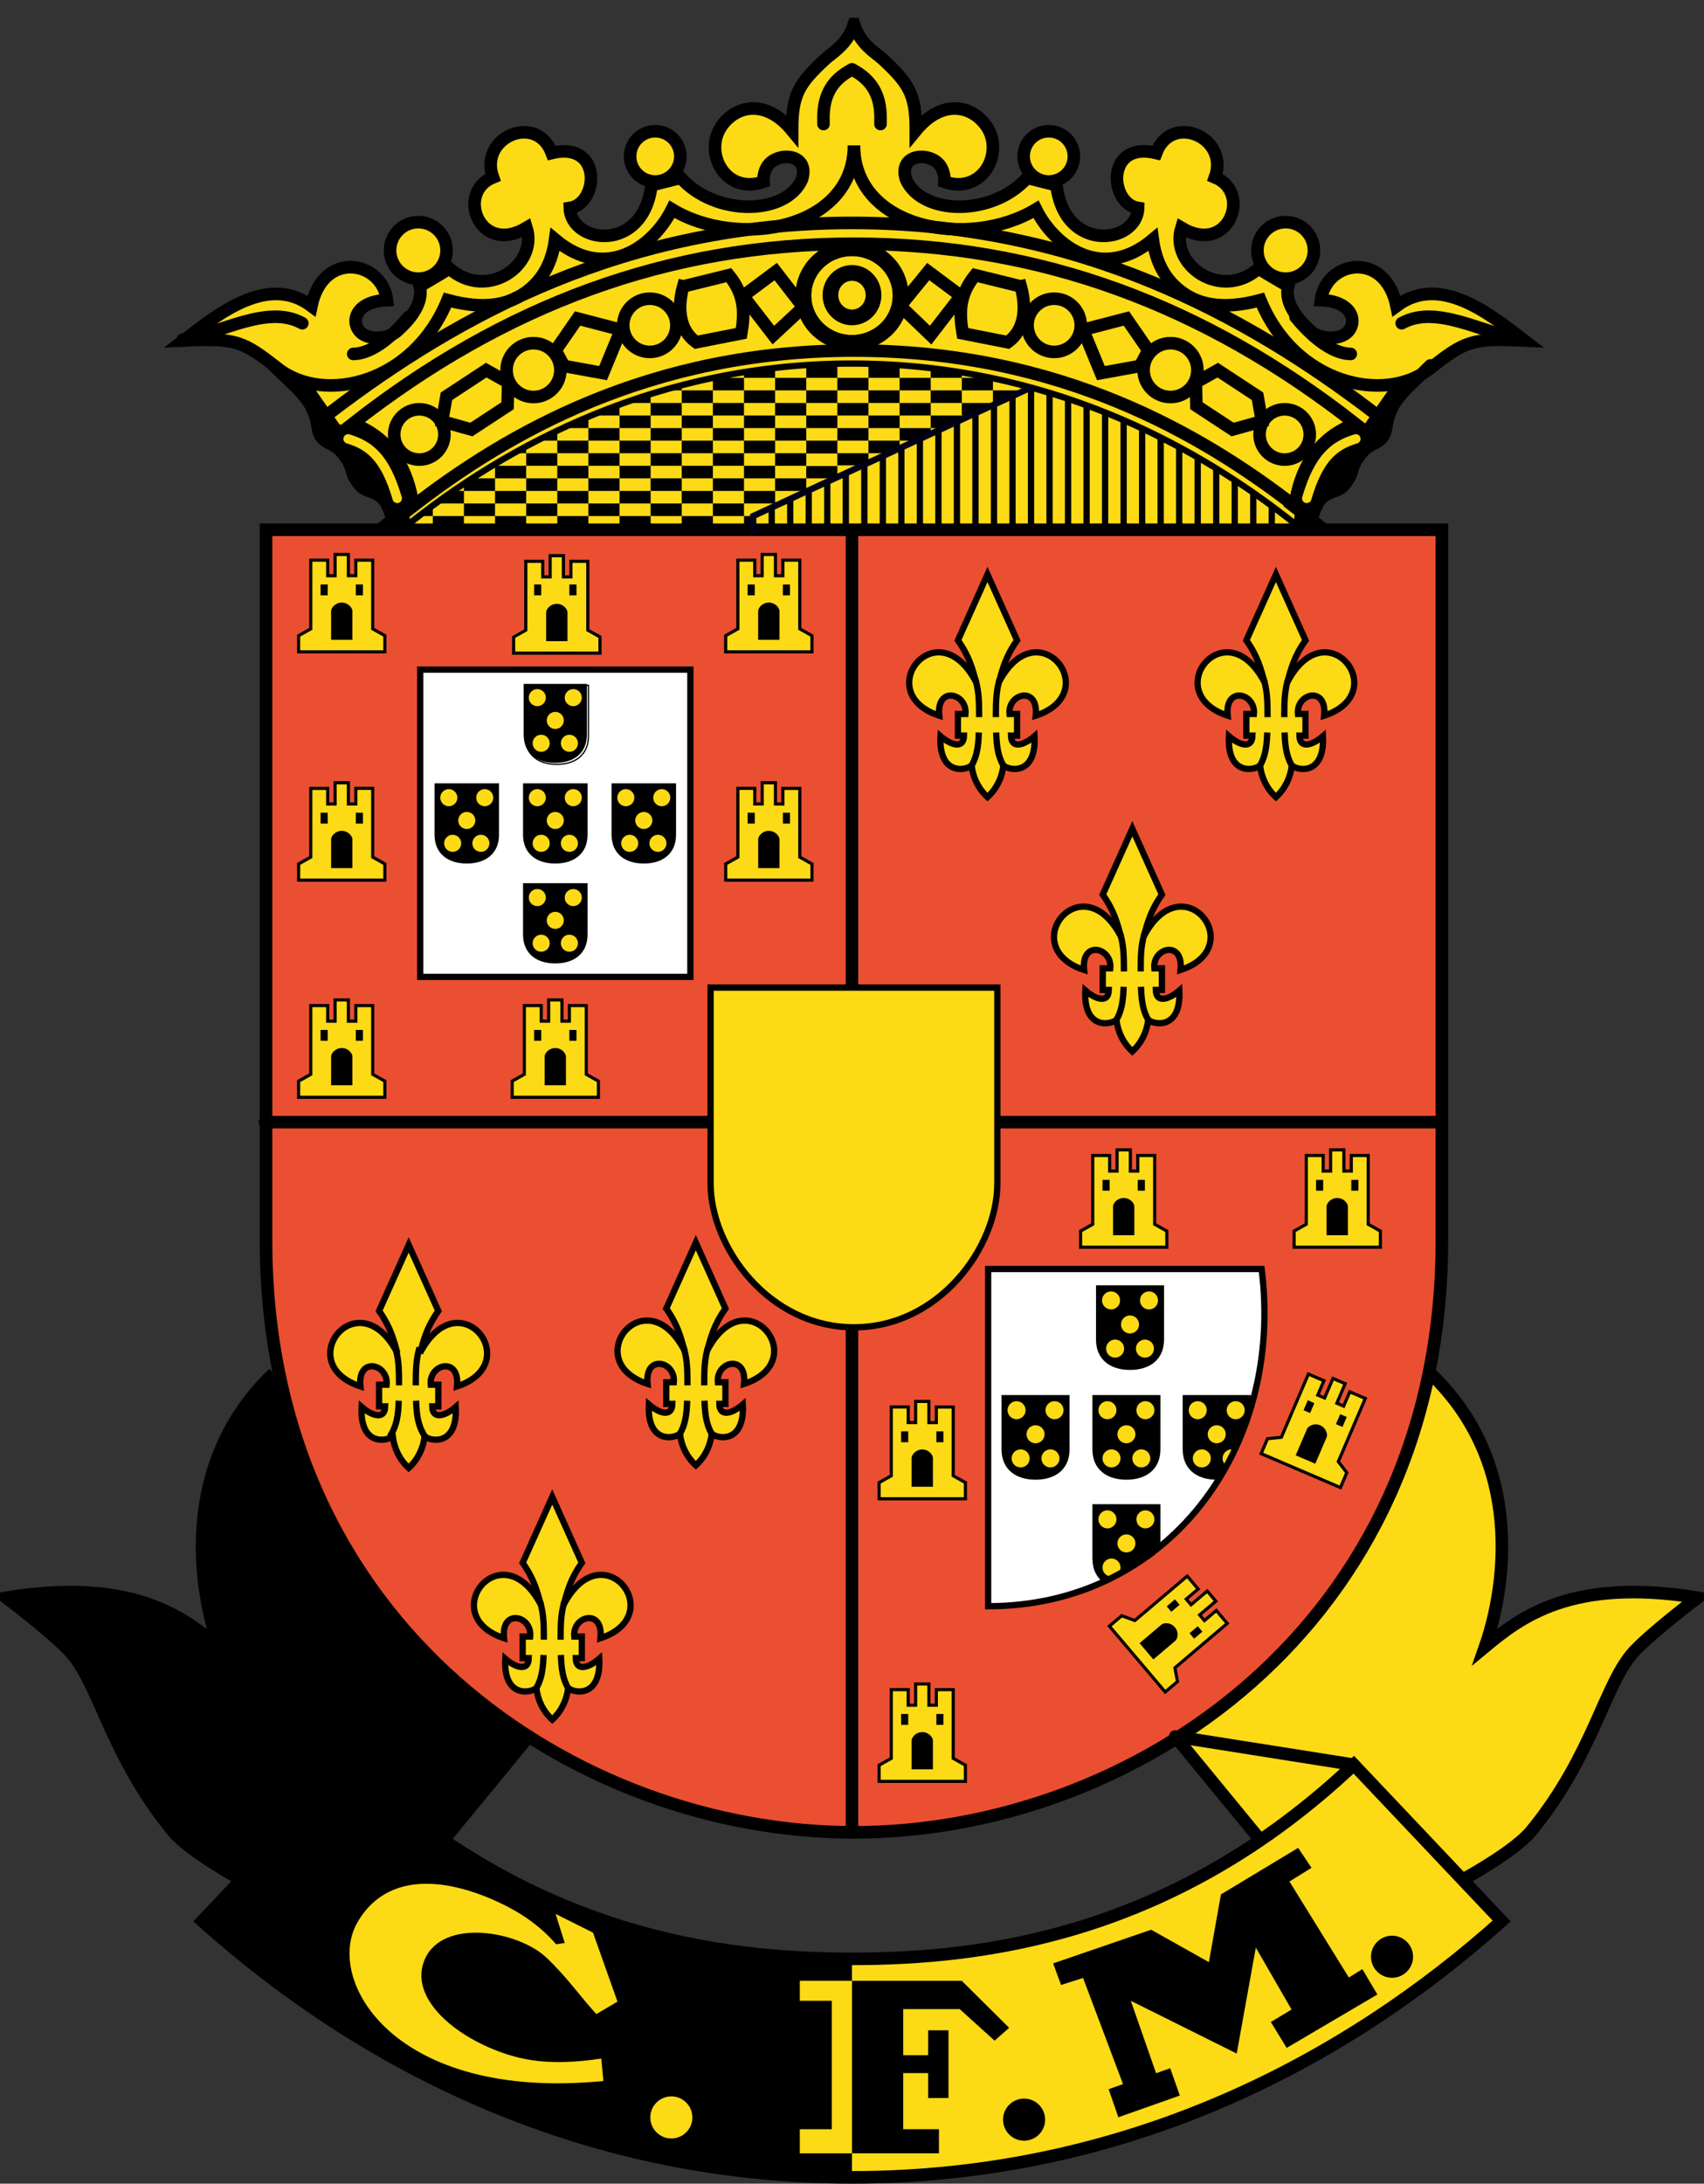 <svg xmlns="http://www.w3.org/2000/svg" viewBox="0.74 -0.17 135.7 173.78"><rect x="0.74" y="-0.17" width="135.7" height="173.78" fill="#333333" stroke="none"/><g transform="translate(-31.411 -15.504)"><path d="M146.05 124.619c7.539 7.181 5.998 17.087 4.366 21.762 2.871-2.38 6.926-5.518 16.933-3.903 0 0-3.546 2.666-5.058 4.274-2.329 2.48-3.252 8.276-8.196 14.295-1.331 1.62-5.2 3.722-5.2 3.722l-8.6 6.454-14.552-17.699" style="fill:#fcda16;fill-opacity:1;fill-rule:evenodd;stroke:none;stroke-width:1;stroke-linecap:butt;stroke-miterlimit:3.8;stroke-dasharray:none;stroke-opacity:1;paint-order:stroke markers fill"/><path d="M146.05 124.619c7.539 7.181 5.998 17.087 4.366 21.762 2.871-2.38 6.926-5.518 16.933-3.903 0 0-3.546 2.666-5.058 4.274-2.329 2.48-3.252 8.276-8.196 14.295-1.331 1.62-5.2 3.722-5.2 3.722l-8.6 6.454-14.552-17.699M53.95 124.619c-7.539 7.181-5.998 17.087-4.366 21.762-2.871-2.38-6.926-5.518-16.933-3.903 0 0 3.546 2.666 5.058 4.274 2.329 2.48 3.252 8.276 8.196 14.295 1.331 1.62 5.2 3.722 5.2 3.722l8.6 6.454 14.552-17.699" style="fill:none;fill-opacity:1;fill-rule:evenodd;stroke:#000;stroke-width:1;stroke-linecap:butt;stroke-miterlimit:3.8;stroke-dasharray:none;stroke-opacity:1;paint-order:stroke markers fill"/><path d="M53.95 124.619c-7.539 7.181-5.998 17.087-4.366 21.762-2.871-2.38-6.926-5.518-16.933-3.903 0 0 3.546 2.666 5.058 4.274 2.329 2.48 3.252 8.276 8.196 14.295 1.331 1.62 5.2 3.722 5.2 3.722l8.6 6.454 14.552-17.699" style="fill:#000;fill-opacity:1;fill-rule:evenodd;stroke:none;stroke-width:1;stroke-linecap:butt;stroke-miterlimit:3.8;stroke-dasharray:none;stroke-opacity:1;paint-order:stroke markers fill"/><path d="M100 171.223c-10.512 0-25.568-1.874-39.965-15.45L48.261 168.21C60.421 179.11 77.862 188.61 100 188.61Z" style="fill:#000;fill-opacity:1;fill-rule:evenodd;stroke:none;stroke-width:1;stroke-linecap:square;stroke-miterlimit:3.8;stroke-dasharray:none;stroke-opacity:1;paint-order:stroke markers fill"/><path d="M53.254 57.402v56.486C53.254 144.698 78 160.9 100 160.9s46.747-16.202 46.747-47.012V57.402H100z" style="fill:#ea4f31;fill-opacity:1;fill-rule:evenodd;stroke:none;stroke-width:1;stroke-linecap:round;stroke-miterlimit:3.8;stroke-dasharray:none;stroke-opacity:1;paint-order:stroke markers fill"/><path d="M65.615 68.621H87.13v24.456H65.615Z" style="fill:#fff;fill-opacity:1;fill-rule:evenodd;stroke:none;stroke-width:.5;stroke-linecap:round;stroke-miterlimit:3.8;stroke-dasharray:none;stroke-opacity:1;paint-order:stroke markers fill"/><path d="M75.843 59.46v1.69h-.59v-1.241h-1.347v5.469l-.968.544v1.287h6.869v-1.287l-.968-.544v-5.469h-1.347v1.24h-.59V59.46h-.53z" style="fill:#fcda16;fill-opacity:1;fill-rule:evenodd;stroke:none;stroke-width:.25;stroke-linecap:round;stroke-miterlimit:3.8;stroke-dasharray:none;stroke-opacity:1;paint-order:stroke markers fill"/><path d="M53.253 104.636h46.254" style="fill:none;fill-opacity:1;fill-rule:evenodd;stroke:#000;stroke-width:1;stroke-linecap:round;stroke-miterlimit:3.8;stroke-dasharray:none;stroke-opacity:1;paint-order:stroke markers fill"/><path d="M110.842 116.322h21.78c1.809 14.397-7.558 26.846-21.78 26.836z" style="fill:#fff;fill-opacity:1;fill-rule:evenodd;stroke:none;stroke-width:.5;stroke-linecap:square;stroke-miterlimit:3.8;stroke-dasharray:none;stroke-opacity:1;paint-order:stroke markers fill"/><path d="M146.747 104.636h-46.254" style="fill:none;fill-opacity:1;fill-rule:evenodd;stroke:#000;stroke-width:1;stroke-linecap:round;stroke-miterlimit:3.8;stroke-dasharray:none;stroke-opacity:1;paint-order:stroke markers fill"/><path d="M100 160.668V57.58" style="fill:none;fill-opacity:1;fill-rule:evenodd;stroke:#000;stroke-width:1;stroke-linecap:square;stroke-miterlimit:3.8;stroke-dasharray:none;stroke-opacity:1;paint-order:stroke markers fill"/><path d="M73.854 69.76v4.04c0 1.474 1.04 2.244 2.518 2.244s2.518-.77 2.518-2.244v-4.04h-2.518z" style="fill:#000;fill-opacity:1;fill-rule:evenodd;stroke:none;stroke-width:.1;stroke-linecap:round;stroke-miterlimit:3.8;stroke-dasharray:none;stroke-opacity:1;paint-order:stroke markers fill"/><path d="M121.11 106.842v1.689h-.591v-1.24h-1.347v5.469l-.968.543v1.287h6.869v-1.287l-.969-.543v-5.47h-1.346v1.24h-.59v-1.688h-.53z" style="fill:#fcda16;fill-opacity:1;fill-rule:evenodd;stroke:none;stroke-width:.25;stroke-linecap:round;stroke-miterlimit:3.8;stroke-dasharray:none;stroke-opacity:1;paint-order:stroke markers fill"/><path d="M88.6 93.778v15.569c0 5.057 4.616 11.425 11.4 11.425s11.4-6.368 11.4-11.425V93.778H100z" style="fill:#fcda16;fill-opacity:1;fill-rule:evenodd;stroke:none;stroke-width:.5;stroke-linecap:round;stroke-miterlimit:3.8;stroke-dasharray:none;stroke-opacity:1;paint-order:stroke markers fill"/><path d="M58.838 59.46v1.69h-.59v-1.24H56.9v5.468l-.968.544v1.287h6.869v-1.287l-.968-.544v-5.469h-1.347v1.24h-.59v-1.688h-.53z" style="fill:#fcda16;fill-opacity:1;fill-rule:evenodd;stroke:none;stroke-width:.25;stroke-linecap:round;stroke-miterlimit:3.8;stroke-dasharray:none;stroke-opacity:1;paint-order:stroke markers fill"/><path d="M66.806 77.721v4.04c0 1.474 1.04 2.244 2.517 2.244 1.478 0 2.518-.77 2.518-2.244v-4.04h-2.518z" style="fill:#000;fill-opacity:1;fill-rule:evenodd;stroke:none;stroke-width:.1;stroke-linecap:round;stroke-miterlimit:3.8;stroke-dasharray:none;stroke-opacity:1;paint-order:stroke markers fill"/><path d="M139.172 106.842v1.689h.59v-1.24h1.347v5.469l.969.543v1.287h-6.869v-1.287l.968-.543v-5.47h1.347v1.24h.59v-1.688h.53z" style="fill:#fcda16;fill-opacity:1;fill-rule:evenodd;stroke:none;stroke-width:.25;stroke-linecap:round;stroke-miterlimit:3.8;stroke-dasharray:none;stroke-opacity:1;paint-order:stroke markers fill"/><path d="M63.953 57.641h28.179v-1.239l21.89-10.125-8.615-2.01-18.458-.18-17.852 9.315Z" style="fill:#000;fill-opacity:1;fill-rule:evenodd;stroke:none;stroke-width:.5;stroke-linecap:square;stroke-miterlimit:3.9;stroke-dasharray:none;stroke-opacity:1;paint-order:stroke markers fill"/><path d="M108.748 48.402h2.478v1h-2.478z" style="fill:#fcda16;fill-opacity:1;fill-rule:evenodd;stroke:none;stroke-width:.1;stroke-miterlimit:3.9;stroke-dasharray:none;paint-order:stroke markers fill"/><path d="m134.96 32.973-1.964.608-.655 1.964.004.945 2.337 1.444 1.916-1.687.187-2.245zM100 26.86l-3.16 2.815-.281 1.544-.37 2.02 2.524.322 5.19-.518-2.994-5.145z" style="fill:#fcda16;fill-opacity:1;fill-rule:evenodd;stroke:none;stroke-width:.5;stroke-linecap:square;stroke-miterlimit:3.9;stroke-dasharray:none;stroke-opacity:1;paint-order:stroke markers fill"/><path d="m143.842 45.442-3.716 4.817-4.536 6.934c-9.973-7.825-20.629-14.494-35.59-13.882V33.075l5.478.23 8.996-1.366s3.174 3.284 3.406 3.35c.231.066 5.881-.945 5.881-.945s1.461 3.16 1.527 3.392 7.026 1.42 7.026 1.42l3.028 4.633 4.3 1.819z" style="fill:#fcda16;fill-opacity:1;fill-rule:evenodd;stroke:none;stroke-width:1;stroke-linecap:square;stroke-miterlimit:3.8;stroke-dasharray:none;stroke-opacity:1;paint-order:stroke markers fill"/><path d="M66.619 53.402h2.478v1h-2.478zM64.14 56.402h2.478v1H64.14z" style="fill:#fcda16;fill-opacity:1;fill-rule:evenodd;stroke:none;stroke-width:.1;stroke-miterlimit:3.9;stroke-dasharray:none;paint-order:stroke markers fill"/><path d="m65.2 33.115 1.965.608.655 1.964-.004.945-2.337 1.444-1.916-1.687-.187-2.245z" style="fill:#fcda16;fill-opacity:1;fill-rule:evenodd;stroke:none;stroke-width:.5;stroke-linecap:square;stroke-miterlimit:3.9;stroke-dasharray:none;stroke-opacity:1;paint-order:stroke markers fill"/><path d="m56.158 45.442 3.716 4.817 4.536 6.934c5.426-8.82 19.68-12.552 35.59-15.329v-8.79l-5.478.23-8.996-1.365s-3.174 3.284-3.406 3.35c-.231.066-5.881-.945-5.881-.945s-1.461 3.16-1.527 3.392-7.026 1.42-7.026 1.42l-3.028 4.633-4.3 1.819z" style="fill:#fcda16;fill-opacity:1;fill-rule:evenodd;stroke:none;stroke-width:1;stroke-linecap:square;stroke-miterlimit:3.8;stroke-dasharray:none;stroke-opacity:1;paint-order:stroke markers fill"/><path d="M66.618 55.402h2.478v1h-2.478zM69.096 56.402h2.478v1h-2.478zM71.574 55.402h2.478v1h-2.478zM74.053 56.402h2.478v1h-2.478zM76.531 55.402h2.478v1h-2.478zM79.009 56.402h2.478v1h-2.478zM81.487 55.402h2.478v1h-2.478zM76.531 51.402h2.478v1h-2.478zM79.009 52.402h2.478v1h-2.478zM81.488 51.402h2.478v1h-2.478zM83.966 52.402h2.478v1h-2.478zM86.444 51.402h2.478v1h-2.478zM88.922 52.402H91.4v1h-2.478zM91.401 51.402h2.478v1h-2.478zM88.922 46.402H91.4v1h-2.478zM91.4 47.402h2.478v1H91.4zM93.878 46.402h2.478v1h-2.478zM96.357 47.402h2.478v1h-2.478zM98.835 46.402h2.478v1h-2.478zM101.313 47.402h2.478v1h-2.478zM103.791 46.402h2.478v1h-2.478zM83.966 54.402h2.478v1h-2.478zM86.444 53.402h2.478v1h-2.478zM86.444 55.402h2.478v1h-2.478zM83.966 56.402h2.478v1h-2.478zM69.097 54.402h2.478v1h-2.478zM71.575 53.402h2.478v1h-2.478zM69.097 52.402h2.478v1h-2.478zM74.053 54.402h2.478v1h-2.478zM74.053 52.402h2.478v1h-2.478zM71.575 51.402h2.478v1h-2.478zM74.053 50.402h2.478v1h-2.478zM76.531 49.402h2.478v1h-2.478zM76.531 53.402h2.478v1h-2.478zM79.01 54.402h2.478v1H79.01zM81.487 53.402h2.478v1h-2.478zM79.01 50.402h2.478v1H79.01zM81.488 49.402h2.478v1h-2.478zM83.966 50.402h2.478v1h-2.478zM79.01 48.402h2.478v1H79.01zM81.487 47.402h2.478v1h-2.478zM83.966 48.402h2.478v1h-2.478zM86.444 47.402h2.478v1h-2.478zM86.444 49.402h2.478v1h-2.478zM83.966 46.402h2.478v1h-2.478zM88.923 56.402h2.478v1h-2.478zM88.923 54.402h2.478v1h-2.478zM91.4 55.402h2.478v1H91.4zM91.4 53.402h2.478v1H91.4zM88.923 50.402h2.478v1h-2.478zM91.401 49.402h2.478v1h-2.478zM88.922 48.402H91.4v1h-2.478zM93.879 54.402h2.478v1h-2.478zM93.878 52.402h2.478v1h-2.478zM93.879 50.402h2.478v1h-2.478zM93.879 48.402h2.478v1h-2.478zM91.401 45.402h2.478v1h-2.478zM86.444 45.402h2.478v1h-2.478zM88.922 44.402H91.4v1h-2.478zM93.879 44.402h2.478v1h-2.478zM96.357 45.402h2.478v1h-2.478zM96.357 49.402h2.478v1h-2.478zM96.357 51.424h2.478v1h-2.478zM96.357 53.402h2.478v1h-2.478zM98.836 52.369h2.478v1h-2.478zM98.835 50.402h2.478v1h-2.478zM101.314 51.402h2.478v1h-2.478zM101.314 49.402h2.478v1h-2.478zM98.836 48.402h2.478v1h-2.478zM103.792 50.402h2.478v1h-2.478zM103.792 48.402h2.478v1h-2.478zM106.27 49.402h2.478v1h-2.478zM106.27 47.402h2.478v1h-2.478zM103.792 44.402h2.478v1h-2.478z" style="fill:#fcda16;fill-opacity:1;fill-rule:evenodd;stroke:none;stroke-width:.1;stroke-miterlimit:3.9;stroke-dasharray:none;paint-order:stroke markers fill"/><path d="M92.132 57.641v-1.239l21.89-10.125 6.135.125 16.544 9.928-.654 1.311z" style="fill:#fcda16;fill-opacity:1;fill-rule:evenodd;stroke:none;stroke-width:.5;stroke-linecap:square;stroke-miterlimit:3.9;stroke-dasharray:none;stroke-opacity:1;paint-order:stroke markers fill"/><path d="M105.407 57.641v-7.388" style="fill:#fcda16;fill-opacity:1;fill-rule:evenodd;stroke:#000;stroke-width:.5;stroke-miterlimit:3.9;stroke-dasharray:none;stroke-opacity:1;paint-order:stroke markers fill"/><path d="M108.748 46.402h2.478v1h-2.478zM106.27 45.402h2.478v1h-2.478zM101.314 45.402h2.478v1h-2.478zM98.835 44.402h2.478v1h-2.478zM108.748 44.402h2.478v1h-2.478zM111.226 45.402h2.478v1h-2.478z" style="fill:#fcda16;fill-opacity:1;fill-rule:evenodd;stroke:none;stroke-width:.1;stroke-miterlimit:3.9;stroke-dasharray:none;paint-order:stroke markers fill"/><path d="M93.607 57.641v-1.748M95.082 57.641v-2.654M96.557 57.641v-3.429M98.032 57.641v-4.023M99.507 57.641v-4.718M100.982 57.641v-5.445M102.457 57.641v-6.04M103.932 57.641V50.87M106.882 57.641v-8.046M108.357 57.641v-8.864M109.832 57.641v-9.508M111.307 57.641V47.525M112.782 57.641V46.94M114.257 57.641V45.402M115.732 57.641V45.402M117.207 57.641V45.402M118.682 57.641V44.267M120.157 57.641V46.402M121.632 57.641V46.402M123.107 57.641V46.402M124.582 57.641V45.402M126.057 57.641V45.402M127.532 57.641V45.402M129.007 57.641V44.267M130.482 57.641V45.402M131.957 57.641V45.402M133.432 57.641V44.267" style="fill:#fcda16;fill-opacity:1;fill-rule:evenodd;stroke:#000;stroke-width:.5;stroke-miterlimit:3.9;stroke-dasharray:none;stroke-opacity:1;paint-order:stroke markers fill"/><path d="M100 34.678c-14.8 0-27.827 4.88-39.864 14.3 3.106 1.152 4.453 3.753 4.81 6.547C72.34 49.81 83.665 43.164 100 43.164s27.66 6.645 35.053 12.361c.358-2.794 1.705-5.395 4.811-6.548C127.827 39.557 114.8 34.678 100 34.678" style="fill:#fcda16;fill-opacity:1;fill-rule:evenodd;stroke:none;stroke-width:1;stroke-miterlimit:3.9;stroke-dasharray:none;paint-order:stroke markers fill"/><path d="m377.953 163.695-31.648 2.034s-26.516 4.86-29.698 5.921-22.98 8.75-23.953 9.192-31.502 17.213-31.502 17.213l-15.685 11.804-2.655 2.776.625 3.525 14.313-10.66 17.75-10.875 23.12-11.687 26.562-8.9 19.355-3.98 19.645-2.238 13.771-.513 13.77.513 19.644 2.239 19.358 3.978 26.562 8.9 23.12 11.688 17.75 10.875 14.312 10.66.625-3.525-2.655-2.776-15.687-11.804s-30.528-16.771-31.5-17.213-20.771-8.13-23.953-9.192c-3.182-1.06-29.7-5.921-29.7-5.921z" style="fill:#fcda16;fill-opacity:1;fill-rule:evenodd;stroke:none;stroke-width:1.89;stroke-linecap:square;stroke-miterlimit:3.9;stroke-dasharray:none;stroke-opacity:1;paint-order:stroke markers fill" transform="scale(.265)"/><path d="m116.239 25.862-2.011.28-.28 1.544-.371 2.02 2.524.322 1.401-.892.515-1.917zM83.76 25.862l2.012.28.28 1.544.37 2.02-2.523.322-1.402-.892-.514-1.917z" style="fill:#fcda16;fill-opacity:1;fill-rule:evenodd;stroke:none;stroke-width:.5;stroke-linecap:square;stroke-miterlimit:3.9;stroke-dasharray:none;stroke-opacity:1;paint-order:stroke markers fill"/><path d="M100 17.222c-.493 1.621-1.747 2.29-2.301 2.804-2.111 1.96-2.617 2.82-2.617 5.656-2.074-2.523-4.424-2.015-5.585-.387-1.511 2.117.284 5.51 3.301 4.462 0 0-.06-.996.58-1.542.987-.84 3.094-.533 2.48 1.365-1.286 2.859-6.876 2.933-9.63-.139l-2.33.587c-.651 5.44-6.413 4.65-6.49 1.81 2.299-.349 2.613-5.348-1.436-4.376-1.222-3.229-5.824-1.228-4.678 1.938-2.97 1.206-1.067 6.248 2.673 4.009.927 2.984-3.178 5.843-6.151 3.223-.749.533-1.808 1.058-2.337 1.444.297 1.317-.731 2.582-1.832 3.567-.686.614-2.29.725-2.935.014-.75-.827-.32-2.412 2.163-2.502-.408-3.144-5.086-3.988-6.013.468-3.473-2.595-7.46.67-10.157 2.74 4.234-.2 4.714.057 7.517 2.244 3.625 2.828 10.747 1.21 13.464-5.452 3.002.808 4.885.339 6.216-.624 1.385-1 2.096-2.41 2.337-4.187 4.023 3.38 7.816.555 9.287-2.405C90.839 35.17 100 33.495 100 26.86c0 6.635 9.16 8.31 14.474 5.079 1.47 2.96 5.264 5.785 9.287 2.405.241 1.776.952 3.187 2.336 4.187 1.332.963 3.215 1.432 6.217.624 2.717 6.661 9.839 8.28 13.464 5.452 2.803-2.187 3.283-2.445 7.517-2.245-2.697-2.069-6.684-5.334-10.156-2.74-.928-4.455-5.606-3.611-6.014-.467 2.483.09 2.914 1.675 2.164 2.502-.645.71-2.25.6-2.936-.014-1.1-.985-2.129-2.25-1.832-3.567-.53-.386-1.589-.911-2.337-1.444-2.973 2.62-7.078-.239-6.15-3.223 3.74 2.24 5.642-2.803 2.672-4.01 1.146-3.165-3.456-5.166-4.677-1.937-4.05-.972-3.736 4.027-1.437 4.376-.078 2.84-5.839 3.63-6.491-1.81l-2.33-.587c-2.753 3.072-8.343 2.998-9.629.139-.614-1.898 1.493-2.205 2.479-1.365.641.546.581 1.542.581 1.542 3.017 1.048 4.812-2.345 3.301-4.462-1.161-1.628-3.512-2.136-5.585.387 0-2.836-.506-3.697-2.617-5.656-.554-.514-1.808-1.183-2.3-2.804" style="fill:#fcda16;fill-opacity:1;fill-rule:evenodd;stroke:none;stroke-width:1;stroke-miterlimit:3.9;stroke-dasharray:none;paint-order:stroke markers fill"/><path d="M377.953 65.09c-1.864 6.128-6.603 8.655-8.697 10.6-7.979 7.405-9.893 10.657-9.893 21.374-7.836-9.535-16.717-7.615-21.107-1.462-5.711 8.003 1.074 20.827 12.476 16.867 0 0-.229-3.766 2.196-5.83 3.726-3.173 11.692-2.016 9.37 5.158-4.861 10.806-25.988 11.088-36.394-.524l-8.806 2.22c-2.465 20.56-24.24 17.574-24.534 6.841 8.69-1.32 9.876-20.215-5.427-16.541-4.616-12.203-22.011-4.64-17.678 7.324-11.225 4.56-4.034 23.617 10.102 15.153 3.503 11.28-12.014 22.085-23.248 12.181-2.83 2.015-6.832 3.998-8.833 5.457 1.123 4.978-2.764 9.761-6.923 13.483-2.595 2.321-8.66 2.74-11.096.052-2.835-3.127-1.206-9.117 8.178-9.455-1.542-11.885-19.224-15.072-22.729 1.768-13.124-9.807-28.195 2.533-38.387 10.353 16-.755 17.817.217 28.41 8.483 13.703 10.69 40.62 4.572 50.887-20.604 11.346 3.053 18.463 1.28 23.496-2.357 5.233-3.781 7.92-9.113 8.83-15.826 15.207 12.775 29.542 2.098 35.102-9.092 20.082 12.213 54.705 5.88 54.705-19.194 0 25.075 34.622 31.407 54.703 19.194 5.56 11.19 19.897 21.867 35.104 9.092.91 6.713 3.596 12.045 8.828 15.826 5.033 3.637 12.15 5.41 23.496 2.357 10.268 25.176 37.187 31.294 50.889 20.604 10.594-8.266 12.408-9.238 28.408-8.483-10.192-7.82-25.26-20.16-38.385-10.353-3.504-16.84-21.187-13.653-22.728-1.768 9.383.338 11.012 6.328 8.177 9.455-2.436 2.687-8.501 2.27-11.095-.052-4.16-3.722-8.046-8.505-6.924-13.483-2-1.459-6.005-3.442-8.834-5.457-11.235 9.904-26.75-.901-23.246-12.181 14.135 8.464 21.326-10.592 10.101-15.153 4.334-11.965-13.061-19.527-17.677-7.324-15.304-3.674-14.12 15.221-5.43 16.541-.294 10.733-22.068 13.718-24.533-6.842l-8.805-2.219c-10.405 11.612-31.533 11.33-36.395.524-2.321-7.174 5.644-8.331 9.37-5.158 2.424 2.064 2.197 5.83 2.197 5.83 11.402 3.96 18.187-8.864 12.476-16.867-4.39-6.153-13.273-8.073-21.109 1.462 0-10.717-1.914-13.97-9.893-21.375-2.094-1.944-6.83-4.47-8.695-10.6z" style="fill:none;fill-rule:evenodd;stroke:#000;stroke-width:3.78;stroke-miterlimit:3.9;stroke-dasharray:none;stroke-opacity:1;paint-order:stroke markers fill" transform="scale(.265)"/><ellipse cx="100" cy="38.854" rx="3.87" ry="3.767" style="fill:none;fill-rule:evenodd;stroke:#000;stroke-width:1.25;stroke-miterlimit:3.9;stroke-dasharray:none;stroke-opacity:1;paint-order:stroke markers fill"/><path d="M377.953 131.066c-55.934 0-105.171 18.442-150.668 54.045 11.741 4.358 16.83 14.187 18.182 24.748 27.945-21.603 70.746-46.72 132.486-46.72s104.54 25.117 132.485 46.72c1.352-10.561 6.442-20.39 18.183-24.748-45.496-35.603-94.734-54.045-150.668-54.045z" style="fill:none;fill-rule:evenodd;stroke:#000;stroke-width:3.78;stroke-miterlimit:3.9;stroke-dasharray:none;stroke-opacity:1;paint-order:stroke markers fill" transform="scale(.265)"/><path d="M58.447 48.17C68.607 40.414 81.993 33.075 100 33.075" style="fill:none;fill-rule:evenodd;stroke:#000;stroke-width:1;stroke-miterlimit:3.9;stroke-dasharray:none;stroke-opacity:1;paint-order:stroke markers fill"/><ellipse cx="100" cy="38.823" rx="1.717" ry="1.771" style="fill:none;fill-rule:evenodd;stroke:#000;stroke-width:1;stroke-miterlimit:3.9;stroke-dasharray:none;stroke-opacity:1;paint-order:stroke markers fill"/><circle cx="65.543" cy="49.908" r="2" style="fill:none;fill-rule:evenodd;stroke:#000;stroke-width:1;stroke-miterlimit:3.9;stroke-dasharray:none;stroke-opacity:1;paint-order:stroke markers fill"/><circle cx="74.635" cy="44.787" r="2.142" style="fill:none;fill-rule:evenodd;stroke:#000;stroke-width:1;stroke-miterlimit:3.9;stroke-dasharray:none;stroke-opacity:1;paint-order:stroke markers fill"/><circle cx="83.899" cy="41.222" r="2.118" style="fill:none;fill-rule:evenodd;stroke:#000;stroke-width:1;stroke-miterlimit:3.9;stroke-dasharray:none;stroke-opacity:1;paint-order:stroke markers fill"/><path d="m67.705 46.869 3.166-2.079 1.748.98-.048 1.855-2.882 1.89-2.335-.65zM76.398 43.211l1.749-2.531 3.449.897-1.418 3.45-3.118-.568zM86.557 38.128l3.638-.897c1.257 1.555 1.275 2.923.992 4.63l-3.591.709c-1.6-1.144-1.38-3.222-1.04-4.442zM96.124 39.782l-2.386 2.22-2.41-3.118 2.6-1.937z" style="fill:none;fill-rule:evenodd;stroke:#000;stroke-width:1;stroke-miterlimit:3.9;stroke-dasharray:none;stroke-opacity:1;paint-order:stroke markers fill"/><path d="M63.953 57.641C72.654 50.488 84.829 44.267 100 44.267" style="fill:none;fill-rule:evenodd;stroke:#000;stroke-width:.5;stroke-miterlimit:3.9;stroke-dasharray:none;stroke-opacity:1;paint-order:stroke markers fill"/><path d="m57.179 46.223 2 2.876 3.157 1.052 2.221 3.836.573 1.765-1.567.328-1.824-1.415s-1.368-1.275-1.438-1.427-1.31-2.584-1.31-2.584-1.66-.853-1.66-1.052-.713-2.912-.76-2.97-.877-.877-.76-.9 1.368.49 1.368.49M142.821 46.223l-2 2.876-3.157 1.052-2.221 3.836-.573 1.765 1.567.328 1.824-1.415s1.368-1.275 1.438-1.427 1.31-2.584 1.31-2.584 1.66-.853 1.66-1.052.713-2.912.76-2.97.877-.877.76-.9-1.368.49-1.368.49" style="fill:#000;fill-opacity:1;fill-rule:evenodd;stroke:none;stroke-width:1;stroke-linecap:square;stroke-miterlimit:3.8;stroke-dasharray:none;stroke-opacity:1;paint-order:stroke markers fill"/><path d="M46.705 42.362c3.13-.555 6.779-2.827 9.519-1.304M60.281 43.502c1.246-.005 2.824-1.024 4.396-2.938" style="fill:none;fill-opacity:1;fill-rule:evenodd;stroke:#000;stroke-width:1;stroke-linecap:round;stroke-miterlimit:3.8;stroke-dasharray:none;stroke-opacity:1;paint-order:stroke markers fill"/><circle cx="84.33" cy="27.778" r="2" style="fill:none;fill-opacity:1;fill-rule:evenodd;stroke:#000;stroke-width:1;stroke-linecap:round;stroke-miterlimit:3.8;stroke-dasharray:none;stroke-opacity:1;paint-order:stroke markers fill"/><circle cx="65.464" cy="35.262" r="2.25" style="fill:none;fill-opacity:1;fill-rule:evenodd;stroke:#000;stroke-width:1;stroke-linecap:round;stroke-miterlimit:3.8;stroke-dasharray:none;stroke-opacity:1;paint-order:stroke markers fill"/><path d="M97.73 25.206c-.044-1.438.076-3.211 2.27-4.346" style="fill:none;fill-opacity:1;fill-rule:evenodd;stroke:#000;stroke-width:1;stroke-linecap:round;stroke-miterlimit:3.8;stroke-dasharray:none;stroke-opacity:1;paint-order:stroke markers fill"/><path d="M73.854 77.721v4.04c0 1.474 1.04 2.244 2.518 2.244s2.518-.77 2.518-2.244v-4.04h-2.518z" style="fill:#000;fill-opacity:1;fill-rule:evenodd;stroke:none;stroke-width:.1;stroke-linecap:round;stroke-miterlimit:3.8;stroke-dasharray:none;stroke-opacity:1;paint-order:stroke markers fill"/><path d="m139.275 125.449-.664 1.552.543.233.488-1.14 1.238.53-2.151 5.027.676.881-.506 1.184-3.158-1.351-3.158-1.352.507-1.183 1.104-.119 2.151-5.028 1.238.53-.488 1.14.543.233.665-1.553.486.208z" style="fill:#fcda16;fill-opacity:1;fill-rule:evenodd;stroke:none;stroke-width:.25;stroke-linecap:round;stroke-miterlimit:3.8;stroke-dasharray:none;stroke-opacity:1;paint-order:stroke markers fill"/><path d="M201.273 216.953v213.49c0 116.446 93.53 177.682 176.68 177.682s176.68-61.236 176.68-177.682v-213.49h-176.68Z" style="fill:none;fill-opacity:1;fill-rule:evenodd;stroke:#000;stroke-width:3.78;stroke-linecap:round;stroke-miterlimit:3.8;stroke-dasharray:none;stroke-opacity:1;paint-order:stroke markers fill" transform="scale(.265)"/><path d="M58.838 77.626v1.69h-.59v-1.241H56.9v5.469l-.968.543v1.288h6.869v-1.288l-.968-.543v-5.47h-1.347v1.241h-.59v-1.689h-.53z" style="fill:#fcda16;fill-opacity:1;fill-rule:evenodd;stroke:none;stroke-width:.25;stroke-linecap:round;stroke-miterlimit:3.8;stroke-dasharray:none;stroke-opacity:1;paint-order:stroke markers fill"/><path d="M80.904 77.721v4.04c0 1.474 1.04 2.244 2.517 2.244 1.478 0 2.518-.77 2.518-2.244v-4.04H83.42z" style="fill:#000;fill-opacity:1;fill-rule:evenodd;stroke:none;stroke-width:.1;stroke-linecap:round;stroke-miterlimit:3.8;stroke-dasharray:none;stroke-opacity:1;paint-order:stroke markers fill"/><path d="M65.615 68.621H87.13v24.456H65.615Z" style="fill:none;fill-opacity:1;fill-rule:evenodd;stroke:#000;stroke-width:.5;stroke-linecap:round;stroke-miterlimit:3.8;stroke-dasharray:none;stroke-opacity:1;paint-order:stroke markers fill"/><path d="M58.838 94.91V96.6h-.59v-1.24H56.9v5.469l-.968.543v1.287h6.869v-1.287l-.968-.543v-5.47h-1.347v1.24h-.59V94.91h-.53z" style="fill:#fcda16;fill-opacity:1;fill-rule:evenodd;stroke:none;stroke-width:.25;stroke-linecap:round;stroke-miterlimit:3.8;stroke-dasharray:none;stroke-opacity:1;paint-order:stroke markers fill"/><path d="M53.932 44.412c1.745 1.774 3.189 2.647 3.508 4.848.228 1.571 1.15 1.055 2.03 2.189.977 1.262.414 1.273 1.238 2.374.783 1.052 1.899.186 2.591 2.507" style="fill:none;fill-opacity:1;fill-rule:evenodd;stroke:#000;stroke-width:1;stroke-linecap:round;stroke-miterlimit:3.8;stroke-dasharray:none;stroke-opacity:1;paint-order:stroke markers fill"/><path d="m62.933 57.074 2.013-1.549" style="fill:none;fill-opacity:1;fill-rule:evenodd;stroke:#000;stroke-width:1;stroke-linecap:square;stroke-miterlimit:3.8;stroke-dasharray:none;stroke-opacity:1;paint-order:stroke markers fill"/><path d="M59.874 50.259c1.658.509 2.94 1.42 3.91 4.737" style="fill:none;fill-opacity:1;fill-rule:evenodd;stroke:#fcda16;stroke-width:.75;stroke-linecap:round;stroke-miterlimit:3.8;stroke-dasharray:none;stroke-opacity:1;paint-order:stroke markers fill"/><path d="M73.854 85.67v4.04c0 1.475 1.04 2.245 2.518 2.245s2.518-.77 2.518-2.245v-4.04h-2.518z" style="fill:#000;fill-opacity:1;fill-rule:evenodd;stroke:none;stroke-width:.1;stroke-linecap:round;stroke-miterlimit:3.8;stroke-dasharray:none;stroke-opacity:1;paint-order:stroke markers fill"/><path d="M279.135 263.66v15.268c0 5.572 3.932 8.482 9.515 8.482s9.516-2.91 9.516-8.482V263.66h-9.516z" style="fill:none;fill-opacity:1;fill-rule:evenodd;stroke:#000;stroke-width:.378;stroke-linecap:round;stroke-miterlimit:3.8;stroke-dasharray:none;stroke-opacity:1;paint-order:stroke markers fill" transform="scale(.265)"/><path d="M106.126 126.858v1.69h.59v-1.241h1.347v5.469l.969.543v1.288h-6.87v-1.288l.969-.543v-5.47h1.347v1.241h.59v-1.689h.53z" style="fill:#fcda16;fill-opacity:1;fill-rule:evenodd;stroke:none;stroke-width:.25;stroke-linecap:round;stroke-miterlimit:3.8;stroke-dasharray:none;stroke-opacity:1;paint-order:stroke markers fill"/><path d="M119.482 117.668v4.267c0 1.557 1.099 2.37 2.66 2.37 1.56 0 2.659-.813 2.659-2.37v-4.267h-2.66z" style="fill:#000;fill-opacity:1;fill-rule:evenodd;stroke:none;stroke-width:.1;stroke-linecap:round;stroke-miterlimit:3.8;stroke-dasharray:none;stroke-opacity:1;paint-order:stroke markers fill"/><path d="M75.843 94.91V96.6h-.59v-1.24h-1.347v5.469l-.968.543v1.287h6.869v-1.287l-.968-.543v-5.47h-1.347v1.24h-.59V94.91h-.53zM106.126 149.348v1.689h.59v-1.24h1.347v5.468l.969.544v1.287h-6.87v-1.287l.969-.544v-5.469h1.347v1.24h.59v-1.688h.53z" style="fill:#fcda16;fill-opacity:1;fill-rule:evenodd;stroke:none;stroke-width:.25;stroke-linecap:round;stroke-miterlimit:3.8;stroke-dasharray:none;stroke-opacity:1;paint-order:stroke markers fill"/><path d="M111.959 126.405v4.266c0 1.557 1.099 2.37 2.659 2.37s2.66-.813 2.66-2.37v-4.266h-2.66z" style="fill:#000;fill-opacity:1;fill-rule:evenodd;stroke:none;stroke-width:.1;stroke-linecap:round;stroke-miterlimit:3.8;stroke-dasharray:none;stroke-opacity:1;paint-order:stroke markers fill"/><circle cx="74.941" cy="70.853" r=".68" style="fill:#fcda16;fill-opacity:1;fill-rule:evenodd;stroke:none;stroke-width:.1;stroke-linecap:round;stroke-miterlimit:3.8;stroke-dasharray:none;stroke-opacity:1;paint-order:stroke markers fill"/><path d="M93.905 59.46v1.69h.59v-1.24h1.347v5.468l.968.544v1.287h-6.869v-1.287l.969-.544V59.91h1.346v1.24h.59v-1.688h.53zM128.974 142.758l-1.288 1.092.382.45.946-.802.87 1.028-4.17 3.536.21 1.09-.981.832-2.221-2.62-2.221-2.62.982-.832 1.04.387 4.173-3.536.87 1.027-.946.802.382.45 1.288-1.091.343.404z" style="fill:#fcda16;fill-opacity:1;fill-rule:evenodd;stroke:none;stroke-width:.25;stroke-linecap:round;stroke-miterlimit:3.8;stroke-dasharray:none;stroke-opacity:1;paint-order:stroke markers fill"/><path d="M119.195 135.091v4.267c0 .674.363 1.468.833 2.04.88-.625 1.313-.846 2.058-1.324 1.323-.847 2.392-1.271 2.395-1.56l.033-3.423h-2.66z" style="fill:#000;fill-opacity:1;fill-rule:evenodd;stroke:none;stroke-width:.1;stroke-linecap:round;stroke-miterlimit:3.8;stroke-dasharray:none;stroke-opacity:1;paint-order:stroke markers fill"/><circle cx="120.667" cy="140.081" r=".718" style="fill:#fcda16;fill-opacity:1;fill-rule:evenodd;stroke:none;stroke-width:.1;stroke-linecap:round;stroke-miterlimit:3.8;stroke-dasharray:none;stroke-opacity:1;paint-order:stroke markers fill"/><circle cx="75.248" cy="74.485" r=".68" style="fill:#fcda16;fill-opacity:1;fill-rule:evenodd;stroke:none;stroke-width:.1;stroke-linecap:round;stroke-miterlimit:3.8;stroke-dasharray:none;stroke-opacity:1;paint-order:stroke markers fill"/><path d="M131.705 126.405v1.356l-.645 1.273c0 1.557-1.049 2.619-2.014 4.008-1.56 0-2.66-.814-2.66-2.37v-4.267h2.66z" style="fill:#000;fill-opacity:1;fill-rule:evenodd;stroke:none;stroke-width:.1;stroke-linecap:round;stroke-miterlimit:3.8;stroke-dasharray:none;stroke-opacity:1;paint-order:stroke markers fill"/><path d="M-130.547 130.75a.72.72 0 0 1 .933.28.72.72 0 0 1-.205.952" style="fill:#fcda16;fill-opacity:1;fill-rule:evenodd;stroke:none;stroke-width:.1;stroke-linecap:round;stroke-miterlimit:3.8;stroke-dasharray:none;stroke-opacity:1;paint-order:stroke markers fill" transform="scale(-1 1)"/><path d="M93.906 77.626v1.69h.59v-1.241h1.348v5.469l.968.543v1.288h-6.869v-1.288l.968-.543v-5.47h1.347v1.241h.59v-1.689h.53z" style="fill:#fcda16;fill-opacity:1;fill-rule:evenodd;stroke:none;stroke-width:.25;stroke-linecap:round;stroke-miterlimit:3.8;stroke-dasharray:none;stroke-opacity:1;paint-order:stroke markers fill"/><path d="M124.514 126.405v4.266c0 1.557-1.1 2.37-2.66 2.37s-2.659-.813-2.659-2.37v-4.266h2.66z" style="fill:#000;fill-opacity:1;fill-rule:evenodd;stroke:none;stroke-width:.1;stroke-linecap:round;stroke-miterlimit:3.8;stroke-dasharray:none;stroke-opacity:1;paint-order:stroke markers fill"/><circle cx="76.372" cy="72.666" r=".68" style="fill:#fcda16;fill-opacity:1;fill-rule:evenodd;stroke:none;stroke-width:.1;stroke-linecap:round;stroke-miterlimit:3.8;stroke-dasharray:none;stroke-opacity:1;paint-order:stroke markers fill"/><path d="M286.652 224.732v6.383h-2.232v-4.687h-5.09v20.67l-3.66 2.054v4.866h25.963v-4.866l-3.66-2.054v-20.67h-5.09v4.687h-2.233v-6.383h-2z" style="fill:none;fill-opacity:1;fill-rule:evenodd;stroke:#000;stroke-width:.945;stroke-linecap:round;stroke-miterlimit:3.8;stroke-dasharray:none;stroke-opacity:1;paint-order:stroke markers fill" transform="scale(.265)"/><path d="M74.686 61.846h.567v.863h-.567z" style="fill:#000;fill-opacity:1;fill-rule:evenodd;stroke:none;stroke-width:.25;stroke-linecap:round;stroke-miterlimit:3.8;stroke-dasharray:none;stroke-opacity:1;paint-order:stroke markers fill"/><path d="M288.65 239.197c-1.999 0-3.203 1.646-3.203 2.543v8.662h6.408v-8.662c0-.897-1.205-2.543-3.205-2.543" style="fill:#000;fill-opacity:1;fill-rule:evenodd;stroke:none;stroke-width:.945;stroke-linecap:round;stroke-miterlimit:3.8;stroke-dasharray:none;stroke-opacity:1;paint-order:stroke markers fill" transform="scale(.265)"/><circle cx="-77.803" cy="70.853" r=".68" style="fill:#fcda16;fill-opacity:1;fill-rule:evenodd;stroke:none;stroke-width:.1;stroke-linecap:round;stroke-miterlimit:3.8;stroke-dasharray:none;stroke-opacity:1;paint-order:stroke markers fill" transform="scale(-1 1)"/><circle cx="-77.496" cy="74.485" r=".68" style="fill:#fcda16;fill-opacity:1;fill-rule:evenodd;stroke:none;stroke-width:.1;stroke-linecap:round;stroke-miterlimit:3.8;stroke-dasharray:none;stroke-opacity:1;paint-order:stroke markers fill" transform="scale(-1 1)"/><path d="M78.059 61.846h-.567v.863h.567z" style="fill:#000;fill-opacity:1;fill-rule:evenodd;stroke:none;stroke-width:.25;stroke-linecap:round;stroke-miterlimit:3.8;stroke-dasharray:none;stroke-opacity:1;paint-order:stroke markers fill"/><path d="M58.838 59.46v1.69h-.59v-1.24H56.9v5.468l-.968.544v1.287h6.869v-1.287l-.968-.544v-5.469h-1.347v1.24h-.59v-1.688h-.53z" style="fill:none;fill-opacity:1;fill-rule:evenodd;stroke:#000;stroke-width:.25;stroke-linecap:round;stroke-miterlimit:3.8;stroke-dasharray:none;stroke-opacity:1;paint-order:stroke markers fill"/><path d="M57.68 61.846h.568v.863h-.567zM59.367 63.288c-.529 0-.848.435-.848.673v2.291h1.696v-2.291c0-.238-.319-.673-.848-.673M61.054 61.846h-.567v.863h.567z" style="fill:#000;fill-opacity:1;fill-rule:evenodd;stroke:none;stroke-width:.25;stroke-linecap:round;stroke-miterlimit:3.8;stroke-dasharray:none;stroke-opacity:1;paint-order:stroke markers fill"/><path d="M58.838 77.626v1.69h-.59v-1.241H56.9v5.469l-.968.543v1.288h6.869v-1.288l-.968-.543v-5.47h-1.347v1.241h-.59v-1.689h-.53z" style="fill:none;fill-opacity:1;fill-rule:evenodd;stroke:#000;stroke-width:.25;stroke-linecap:round;stroke-miterlimit:3.8;stroke-dasharray:none;stroke-opacity:1;paint-order:stroke markers fill"/><path d="M57.68 80.012h.568v.862h-.567zM59.367 81.453c-.529 0-.848.436-.848.673v2.292h1.696v-2.292c0-.237-.319-.673-.848-.673M61.054 80.012h-.567v.862h.567z" style="fill:#000;fill-opacity:1;fill-rule:evenodd;stroke:none;stroke-width:.25;stroke-linecap:round;stroke-miterlimit:3.8;stroke-dasharray:none;stroke-opacity:1;paint-order:stroke markers fill"/><path d="M58.838 94.91V96.6h-.59v-1.24H56.9v5.469l-.968.543v1.287h6.869v-1.287l-.968-.543v-5.47h-1.347v1.24h-.59V94.91h-.53z" style="fill:none;fill-opacity:1;fill-rule:evenodd;stroke:#000;stroke-width:.25;stroke-linecap:round;stroke-miterlimit:3.8;stroke-dasharray:none;stroke-opacity:1;paint-order:stroke markers fill"/><path d="M57.68 97.296h.568v.862h-.567zM59.367 98.737c-.529 0-.848.436-.848.673v2.292h1.696V99.41c0-.237-.319-.673-.848-.673M61.054 97.296h-.567v.862h.567z" style="fill:#000;fill-opacity:1;fill-rule:evenodd;stroke:none;stroke-width:.25;stroke-linecap:round;stroke-miterlimit:3.8;stroke-dasharray:none;stroke-opacity:1;paint-order:stroke markers fill"/><path d="M75.843 94.91V96.6h-.59v-1.24h-1.347v5.469l-.968.543v1.287h6.869v-1.287l-.968-.543v-5.47h-1.347v1.24h-.59V94.91h-.53z" style="fill:none;fill-opacity:1;fill-rule:evenodd;stroke:#000;stroke-width:.25;stroke-linecap:round;stroke-miterlimit:3.8;stroke-dasharray:none;stroke-opacity:1;paint-order:stroke markers fill"/><path d="M74.686 97.296h.567v.862h-.567zM76.372 98.737c-.529 0-.847.436-.847.673v2.292h1.695V99.41c0-.237-.319-.673-.848-.673M78.059 97.296h-.567v.862h.567z" style="fill:#000;fill-opacity:1;fill-rule:evenodd;stroke:none;stroke-width:.25;stroke-linecap:round;stroke-miterlimit:3.8;stroke-dasharray:none;stroke-opacity:1;paint-order:stroke markers fill"/><path d="M64.41 57.193c-.083-.048-.166-.934-.166-.934" style="fill:none;fill-opacity:1;fill-rule:evenodd;stroke:#000;stroke-width:1;stroke-linecap:round;stroke-miterlimit:3.8;stroke-dasharray:none;stroke-opacity:1;paint-order:stroke markers fill"/><path d="M93.905 59.46v1.69h.59v-1.24h1.347v5.468l.968.544v1.287h-6.869v-1.287l.969-.544V59.91h1.346v1.24h.59v-1.688h.53z" style="fill:none;fill-opacity:1;fill-rule:evenodd;stroke:#000;stroke-width:.25;stroke-linecap:round;stroke-miterlimit:3.8;stroke-dasharray:none;stroke-opacity:1;paint-order:stroke markers fill"/><path d="M95.062 61.847h-.567v.862h.567zM93.376 63.288c.53 0 .848.435.848.673v2.292h-1.696V63.96c0-.238.32-.673.848-.673" style="fill:#000;fill-opacity:1;fill-rule:evenodd;stroke:none;stroke-width:.25;stroke-linecap:round;stroke-miterlimit:3.8;stroke-dasharray:none;stroke-opacity:1;paint-order:stroke markers fill"/><path d="m64.596 114.225-2.355 5.245c.918 1.303 1.136 2.227 1.453 3.34-3.112-5.93-8.469.844-2.94 2.656-.243-2.407 2.242-1.8 2.088-.133h-.601v1.72h.484c-.02 1.113-1.078.739-1.87.05-.156 2.967 1.833 2.814 2.471 2.339.129.961.518 1.811 1.27 2.505.751-.694 1.14-1.544 1.27-2.505.637.475 2.626.628 2.471-2.339-.793.688-1.851 1.063-1.87-.05h.484v-1.72h-.602c-.154-1.667 2.331-2.274 2.089.133 5.528-1.812.172-8.586-2.94-2.655.317-1.114.535-2.038 1.453-3.341z" style="fill:#fcda16;fill-opacity:1;fill-rule:evenodd;stroke:none;stroke-width:.5;stroke-linecap:round;stroke-miterlimit:3.8;stroke-dasharray:none;stroke-opacity:1;paint-order:stroke markers fill"/><path d="M91.69 61.847h.566v.862h-.567z" style="fill:#000;fill-opacity:1;fill-rule:evenodd;stroke:none;stroke-width:.25;stroke-linecap:round;stroke-miterlimit:3.8;stroke-dasharray:none;stroke-opacity:1;paint-order:stroke markers fill"/><path d="m87.564 114.225-2.355 5.245c.918 1.303 1.137 2.227 1.453 3.34-3.111-5.93-8.468.844-2.94 2.656-.242-2.407 2.243-1.8 2.088-.133h-.6v1.72h.483c-.019 1.113-1.077.739-1.87.05-.155 2.967 1.834 2.814 2.472 2.339.129.961.517 1.811 1.27 2.505.751-.694 1.14-1.544 1.269-2.505.638.475 2.627.628 2.472-2.339-.793.689-1.852 1.063-1.87-.05h.484v-1.72h-.602c-.155-1.667 2.33-2.274 2.088.133 5.529-1.812.172-8.586-2.94-2.655.317-1.114.535-2.038 1.454-3.341z" style="fill:#fcda16;fill-opacity:1;fill-rule:evenodd;stroke:none;stroke-width:.5;stroke-linecap:round;stroke-miterlimit:3.8;stroke-dasharray:none;stroke-opacity:1;paint-order:stroke markers fill"/><path d="M93.906 77.626v1.69h.59v-1.241h1.348v5.469l.968.543v1.288h-6.869v-1.288l.968-.543v-5.47h1.347v1.241h.59v-1.689h.53z" style="fill:none;fill-opacity:1;fill-rule:evenodd;stroke:#000;stroke-width:.25;stroke-linecap:round;stroke-miterlimit:3.8;stroke-dasharray:none;stroke-opacity:1;paint-order:stroke markers fill"/><path d="m76.129 134.462-2.355 5.245c.918 1.303 1.136 2.227 1.453 3.34-3.112-5.93-8.469.844-2.94 2.656-.243-2.407 2.242-1.8 2.088-.133h-.601v1.72h.484c-.02 1.113-1.078.739-1.87.05-.156 2.967 1.833 2.814 2.471 2.339.129.961.518 1.811 1.27 2.506.751-.695 1.14-1.545 1.27-2.506.637.475 2.626.628 2.471-2.339-.793.689-1.851 1.063-1.87-.05h.484v-1.72h-.602c-.154-1.667 2.331-2.274 2.089.133 5.528-1.812.172-8.586-2.94-2.655.317-1.114.535-2.038 1.453-3.341z" style="fill:#fcda16;fill-opacity:1;fill-rule:evenodd;stroke:none;stroke-width:.5;stroke-linecap:round;stroke-miterlimit:3.8;stroke-dasharray:none;stroke-opacity:1;paint-order:stroke markers fill"/><path d="M95.064 80.012h-.567v.863h.567z" style="fill:#000;fill-opacity:1;fill-rule:evenodd;stroke:none;stroke-width:.25;stroke-linecap:round;stroke-miterlimit:3.8;stroke-dasharray:none;stroke-opacity:1;paint-order:stroke markers fill"/><path d="m110.791 61.047-2.355 5.245c.919 1.303 1.137 2.227 1.453 3.34-3.111-5.93-8.468.844-2.94 2.656-.242-2.407 2.243-1.8 2.088-.133h-.6v1.72h.484c-.02 1.113-1.078.738-1.871.05-.155 2.967 1.834 2.814 2.472 2.339.129.961.517 1.811 1.27 2.505.751-.694 1.14-1.544 1.269-2.505.638.475 2.627.628 2.472-2.339-.793.688-1.852 1.063-1.87-.05h.484v-1.72h-.602c-.154-1.667 2.33-2.274 2.088.133 5.529-1.812.172-8.586-2.94-2.655.317-1.114.535-2.038 1.454-3.341z" style="fill:#fcda16;fill-opacity:1;fill-rule:evenodd;stroke:none;stroke-width:.5;stroke-linecap:round;stroke-miterlimit:3.8;stroke-dasharray:none;stroke-opacity:1;paint-order:stroke markers fill"/><path d="M93.378 81.454c.529 0 .847.435.847.672v2.292H92.53v-2.292c0-.237.319-.672.848-.672" style="fill:#000;fill-opacity:1;fill-rule:evenodd;stroke:none;stroke-width:.25;stroke-linecap:round;stroke-miterlimit:3.8;stroke-dasharray:none;stroke-opacity:1;paint-order:stroke markers fill"/><path d="m133.76 61.047-2.355 5.245c.918 1.303 1.136 2.227 1.453 3.34-3.112-5.93-8.468.844-2.94 2.656-.242-2.407 2.243-1.8 2.088-.133h-.601v1.72h.484c-.019 1.113-1.077.739-1.87.05-.155 2.967 1.833 2.814 2.472 2.339.128.961.517 1.811 1.269 2.505.752-.694 1.14-1.544 1.27-2.505.638.475 2.627.628 2.472-2.339-.794.688-1.852 1.063-1.87-.05h.483v-1.72h-.601c-.155-1.667 2.33-2.274 2.088.133 5.529-1.812.172-8.586-2.94-2.655.317-1.114.535-2.038 1.453-3.341z" style="fill:#fcda16;fill-opacity:1;fill-rule:evenodd;stroke:none;stroke-width:.5;stroke-linecap:round;stroke-miterlimit:3.8;stroke-dasharray:none;stroke-opacity:1;paint-order:stroke markers fill"/><path d="M91.69 80.012h.568v.863h-.567z" style="fill:#000;fill-opacity:1;fill-rule:evenodd;stroke:none;stroke-width:.25;stroke-linecap:round;stroke-miterlimit:3.8;stroke-dasharray:none;stroke-opacity:1;paint-order:stroke markers fill"/><path d="m122.324 81.284-2.355 5.245c.919 1.303 1.137 2.227 1.453 3.34-3.111-5.93-8.468.844-2.94 2.656-.242-2.407 2.243-1.8 2.088-.133h-.6v1.72h.484c-.02 1.113-1.078.739-1.871.05-.155 2.967 1.834 2.814 2.472 2.339.129.961.517 1.811 1.27 2.506.751-.695 1.14-1.545 1.269-2.506.638.475 2.627.628 2.472-2.339-.793.689-1.852 1.063-1.87-.05h.484v-1.72h-.602c-.154-1.667 2.331-2.274 2.088.133 5.529-1.812.172-8.586-2.94-2.655.317-1.114.535-2.038 1.454-3.341z" style="fill:#fcda16;fill-opacity:1;fill-rule:evenodd;stroke:none;stroke-width:.5;stroke-linecap:round;stroke-miterlimit:3.8;stroke-dasharray:none;stroke-opacity:1;paint-order:stroke markers fill"/><path d="m244.14 431.715-8.9 19.824c3.47 4.925 4.295 8.418 5.492 12.627-11.76-22.416-32.006 3.187-11.11 10.037-.918-9.097 8.474-6.805 7.89-.504h-2.272v6.502h1.83c-.071 4.207-4.072 2.79-7.07.19-.585 11.211 6.932 10.634 9.344 8.838.486 3.633 1.955 6.846 4.797 9.47 2.841-2.624 4.312-5.837 4.798-9.47 2.413 1.796 9.93 2.373 9.344-8.838-2.998 2.6-6.998 4.017-7.07-.19h1.83V473.7h-2.273c-.585-6.301 8.809-8.593 7.892.504 20.895-6.85.65-32.453-11.111-10.037 1.197-4.209 2.022-7.702 5.492-12.627z" style="fill:none;fill-opacity:1;fill-rule:evenodd;stroke:#000;stroke-width:1.89;stroke-linecap:round;stroke-miterlimit:3.8;stroke-dasharray:none;stroke-opacity:1;paint-order:stroke markers fill" transform="scale(.265)"/><path d="M63.326 129.442c.435-.742.529-1.56.568-2.389M63.694 122.81c.221.841.23 1.682.234 2.523M65.865 129.442c-.435-.742-.528-1.56-.568-2.389M65.498 122.81c-.222.841-.23 1.682-.234 2.523" style="fill:none;fill-opacity:1;fill-rule:evenodd;stroke:#000;stroke-width:.5;stroke-linecap:square;stroke-miterlimit:3.8;stroke-dasharray:none;stroke-opacity:1;paint-order:stroke markers fill"/><path d="m87.564 114.225-2.355 5.245c.918 1.303 1.137 2.227 1.453 3.34-3.111-5.93-8.468.844-2.94 2.656-.242-2.407 2.243-1.8 2.088-.133h-.6v1.72h.483c-.019 1.113-1.077.739-1.87.05-.155 2.967 1.834 2.814 2.472 2.339.129.961.517 1.811 1.27 2.505.751-.694 1.14-1.544 1.269-2.505.638.475 2.627.628 2.472-2.339-.793.689-1.852 1.063-1.87-.05h.484v-1.72h-.602c-.155-1.667 2.33-2.274 2.088.133 5.529-1.812.172-8.586-2.94-2.655.317-1.114.535-2.038 1.454-3.341z" style="fill:none;fill-opacity:1;fill-rule:evenodd;stroke:#000;stroke-width:.5;stroke-linecap:round;stroke-miterlimit:3.8;stroke-dasharray:none;stroke-opacity:1;paint-order:stroke markers fill"/><path d="M86.295 129.442c.435-.742.528-1.56.568-2.389M86.662 122.81c.222.841.23 1.682.234 2.523M88.834 129.442c-.435-.742-.529-1.56-.568-2.389M88.466 122.81c-.221.841-.23 1.682-.233 2.523" style="fill:none;fill-opacity:1;fill-rule:evenodd;stroke:#000;stroke-width:.5;stroke-linecap:square;stroke-miterlimit:3.8;stroke-dasharray:none;stroke-opacity:1;paint-order:stroke markers fill"/><path d="m76.129 134.462-2.355 5.245c.918 1.303 1.136 2.227 1.453 3.34-3.112-5.93-8.469.844-2.94 2.656-.243-2.407 2.242-1.8 2.088-.133h-.601v1.72h.484c-.02 1.113-1.078.739-1.87.05-.156 2.967 1.833 2.814 2.471 2.339.129.961.518 1.811 1.27 2.506.751-.695 1.14-1.545 1.27-2.506.637.475 2.626.628 2.471-2.339-.793.689-1.851 1.063-1.87-.05h.484v-1.72h-.602c-.154-1.667 2.331-2.274 2.089.133 5.528-1.812.172-8.586-2.94-2.655.317-1.114.535-2.038 1.453-3.341z" style="fill:none;fill-opacity:1;fill-rule:evenodd;stroke:#000;stroke-width:.5;stroke-linecap:round;stroke-miterlimit:3.8;stroke-dasharray:none;stroke-opacity:1;paint-order:stroke markers fill"/><path d="M74.86 149.679c.434-.742.528-1.56.567-2.389M75.227 143.047c.221.841.23 1.682.234 2.523M77.398 149.679c-.435-.742-.528-1.56-.568-2.389M77.03 143.047c-.22.841-.23 1.682-.233 2.523" style="fill:none;fill-opacity:1;fill-rule:evenodd;stroke:#000;stroke-width:.5;stroke-linecap:square;stroke-miterlimit:3.8;stroke-dasharray:none;stroke-opacity:1;paint-order:stroke markers fill"/><path d="m110.791 61.047-2.355 5.245c.919 1.303 1.137 2.227 1.453 3.34-3.111-5.93-8.468.844-2.94 2.656-.242-2.407 2.243-1.8 2.088-.133h-.6v1.72h.484c-.02 1.113-1.078.738-1.871.05-.155 2.967 1.834 2.814 2.472 2.339.129.961.517 1.811 1.27 2.505.751-.694 1.14-1.544 1.269-2.505.638.475 2.627.628 2.472-2.339-.793.688-1.852 1.063-1.87-.05h.484v-1.72h-.602c-.154-1.667 2.33-2.274 2.088.133 5.529-1.812.172-8.586-2.94-2.655.317-1.114.535-2.038 1.454-3.341z" style="fill:none;fill-opacity:1;fill-rule:evenodd;stroke:#000;stroke-width:.5;stroke-linecap:round;stroke-miterlimit:3.8;stroke-dasharray:none;stroke-opacity:1;paint-order:stroke markers fill"/><path d="M109.522 76.264c.435-.742.528-1.56.568-2.389M109.89 69.632c.22.841.23 1.682.233 2.523M112.06 76.264c-.434-.742-.528-1.56-.567-2.389M111.693 69.632c-.221.841-.23 1.682-.233 2.523" style="fill:none;fill-opacity:1;fill-rule:evenodd;stroke:#000;stroke-width:.5;stroke-linecap:square;stroke-miterlimit:3.8;stroke-dasharray:none;stroke-opacity:1;paint-order:stroke markers fill"/><path d="m133.76 61.047-2.355 5.245c.918 1.303 1.136 2.227 1.453 3.34-3.112-5.93-8.468.844-2.94 2.656-.242-2.407 2.243-1.8 2.088-.133h-.601v1.72h.484c-.019 1.113-1.077.739-1.87.05-.155 2.967 1.833 2.814 2.472 2.339.128.961.517 1.811 1.269 2.505.752-.694 1.14-1.544 1.27-2.505.638.475 2.627.628 2.472-2.339-.794.688-1.852 1.063-1.87-.05h.483v-1.72h-.601c-.155-1.667 2.33-2.274 2.088.133 5.529-1.812.172-8.586-2.94-2.655.317-1.114.535-2.038 1.453-3.341z" style="fill:none;fill-opacity:1;fill-rule:evenodd;stroke:#000;stroke-width:.5;stroke-linecap:round;stroke-miterlimit:3.8;stroke-dasharray:none;stroke-opacity:1;paint-order:stroke markers fill"/><path d="M132.49 76.264c.436-.742.53-1.56.568-2.389M132.858 69.632c.221.841.23 1.682.234 2.523M135.03 76.264c-.436-.742-.529-1.56-.568-2.389M134.662 69.632c-.221.841-.23 1.682-.234 2.523" style="fill:none;fill-opacity:1;fill-rule:evenodd;stroke:#000;stroke-width:.5;stroke-linecap:square;stroke-miterlimit:3.8;stroke-dasharray:none;stroke-opacity:1;paint-order:stroke markers fill"/><path d="m122.324 81.284-2.355 5.245c.919 1.303 1.137 2.227 1.453 3.34-3.111-5.93-8.468.844-2.94 2.656-.242-2.407 2.243-1.8 2.088-.133h-.6v1.72h.484c-.02 1.113-1.078.739-1.871.05-.155 2.967 1.834 2.814 2.472 2.339.129.961.517 1.811 1.27 2.506.751-.695 1.14-1.545 1.269-2.506.638.475 2.627.628 2.472-2.339-.793.689-1.852 1.063-1.87-.05h.484v-1.72h-.602c-.154-1.667 2.331-2.274 2.088.133 5.529-1.812.172-8.586-2.94-2.655.317-1.114.535-2.038 1.454-3.341z" style="fill:none;fill-opacity:1;fill-rule:evenodd;stroke:#000;stroke-width:.5;stroke-linecap:round;stroke-miterlimit:3.8;stroke-dasharray:none;stroke-opacity:1;paint-order:stroke markers fill"/><path d="M121.055 96.501c.435-.742.528-1.56.568-2.389M121.422 89.87c.222.84.23 1.681.234 2.522M123.594 96.501c-.435-.742-.529-1.56-.568-2.389M123.226 89.87c-.221.84-.23 1.681-.233 2.522" style="fill:none;fill-opacity:1;fill-rule:evenodd;stroke:#000;stroke-width:.5;stroke-linecap:square;stroke-miterlimit:3.8;stroke-dasharray:none;stroke-opacity:1;paint-order:stroke markers fill"/><path d="M121.11 106.842v1.689h-.591v-1.24h-1.347v5.469l-.968.543v1.287h6.869v-1.287l-.969-.543v-5.47h-1.346v1.24h-.59v-1.688h-.53z" style="fill:none;fill-opacity:1;fill-rule:evenodd;stroke:#000;stroke-width:.25;stroke-linecap:round;stroke-miterlimit:3.8;stroke-dasharray:none;stroke-opacity:1;paint-order:stroke markers fill"/><path d="M119.952 109.228h.567v.862h-.567zM121.638 110.67c-.53 0-.848.435-.848.672v2.292h1.696v-2.292c0-.237-.32-.673-.848-.673M123.325 109.228h-.567v.862h.567z" style="fill:#000;fill-opacity:1;fill-rule:evenodd;stroke:none;stroke-width:.25;stroke-linecap:round;stroke-miterlimit:3.8;stroke-dasharray:none;stroke-opacity:1;paint-order:stroke markers fill"/><path d="M139.172 106.842v1.689h.59v-1.24h1.347v5.469l.969.543v1.287h-6.869v-1.287l.968-.543v-5.47h1.347v1.24h.59v-1.688h.53z" style="fill:none;fill-opacity:1;fill-rule:evenodd;stroke:#000;stroke-width:.25;stroke-linecap:round;stroke-miterlimit:3.8;stroke-dasharray:none;stroke-opacity:1;paint-order:stroke markers fill"/><path d="M140.33 109.228h-.567v.862h.567zM138.643 110.67c.53 0 .848.435.848.672v2.292h-1.696v-2.292c0-.237.32-.673.848-.673M136.957 109.228h.567v.862h-.567z" style="fill:#000;fill-opacity:1;fill-rule:evenodd;stroke:none;stroke-width:.25;stroke-linecap:round;stroke-miterlimit:3.8;stroke-dasharray:none;stroke-opacity:1;paint-order:stroke markers fill"/><path d="m139.275 125.449-.664 1.552.543.233.488-1.14 1.238.53-2.151 5.027.676.881-.506 1.184-3.158-1.351-3.158-1.352.507-1.183 1.104-.119 2.151-5.028 1.238.53-.488 1.14.543.233.665-1.553.486.208z" style="fill:none;fill-opacity:1;fill-rule:evenodd;stroke:#000;stroke-width:.25;stroke-linecap:round;stroke-miterlimit:3.8;stroke-dasharray:none;stroke-opacity:1;paint-order:stroke markers fill"/><path d="m139.401 128.098-.521-.223-.34.792.522.224zM137.284 128.76c.486.208.608.733.514.951l-.901 2.108-.78-.334-.78-.333.902-2.108c.094-.218.558-.493 1.045-.285M136.3 126.77l.521.224-.339.793-.521-.223z" style="fill:#000;fill-opacity:1;fill-rule:evenodd;stroke:none;stroke-width:.25;stroke-linecap:round;stroke-miterlimit:3.8;stroke-dasharray:none;stroke-opacity:1;paint-order:stroke markers fill"/><path d="M106.126 126.858v1.69h.59v-1.241h1.347v5.469l.969.543v1.288h-6.87v-1.288l.969-.543v-5.47h1.347v1.241h.59v-1.689h.53z" style="fill:none;fill-opacity:1;fill-rule:evenodd;stroke:#000;stroke-width:.25;stroke-linecap:round;stroke-miterlimit:3.8;stroke-dasharray:none;stroke-opacity:1;paint-order:stroke markers fill"/><path d="M107.284 129.244h-.567v.862h.567zM105.597 130.685c.53 0 .848.436.848.673v2.292h-1.696v-2.292c0-.237.32-.673.848-.673M103.91 129.244h.568v.862h-.567z" style="fill:#000;fill-opacity:1;fill-rule:evenodd;stroke:none;stroke-width:.25;stroke-linecap:round;stroke-miterlimit:3.8;stroke-dasharray:none;stroke-opacity:1;paint-order:stroke markers fill"/><path d="M106.126 149.348v1.689h.59v-1.24h1.347v5.468l.969.544v1.287h-6.87v-1.287l.969-.544v-5.469h1.347v1.24h.59v-1.688h.53z" style="fill:none;fill-opacity:1;fill-rule:evenodd;stroke:#000;stroke-width:.25;stroke-linecap:round;stroke-miterlimit:3.8;stroke-dasharray:none;stroke-opacity:1;paint-order:stroke markers fill"/><path d="M107.284 151.734h-.567v.862h.567zM105.597 153.175c.53 0 .848.435.848.673v2.292h-1.696v-2.292c0-.238.32-.673.848-.673M103.91 151.734h.568v.862h-.567z" style="fill:#000;fill-opacity:1;fill-rule:evenodd;stroke:none;stroke-width:.25;stroke-linecap:round;stroke-miterlimit:3.8;stroke-dasharray:none;stroke-opacity:1;paint-order:stroke markers fill"/><path d="m128.974 142.758-1.288 1.092.382.45.946-.802.87 1.028-4.17 3.536.21 1.09-.981.832-2.221-2.62-2.221-2.62.982-.832 1.04.387 4.173-3.536.87 1.027-.946.802.382.45 1.288-1.091.343.404z" style="fill:none;fill-opacity:1;fill-rule:evenodd;stroke:#000;stroke-width:.25;stroke-linecap:round;stroke-miterlimit:3.8;stroke-dasharray:none;stroke-opacity:1;paint-order:stroke markers fill"/><path d="m127.903 145.184-.367-.433-.657.558.366.432zM125.713 144.83c.342.403.216.927.035 1.08L124 147.394l-.548-.647-.549-.647 1.748-1.482c.182-.153.72-.191 1.062.212M125.722 142.61l.367.433-.658.558-.367-.433z" style="fill:#000;fill-opacity:1;fill-rule:evenodd;stroke:none;stroke-width:.25;stroke-linecap:round;stroke-miterlimit:3.8;stroke-dasharray:none;stroke-opacity:1;paint-order:stroke markers fill"/><path d="M110.842 116.322h21.78c1.809 14.397-7.558 26.846-21.78 26.836z" style="fill:none;fill-opacity:1;fill-rule:evenodd;stroke:#000;stroke-width:.5;stroke-linecap:square;stroke-miterlimit:3.8;stroke-dasharray:none;stroke-opacity:1;paint-order:stroke markers fill"/><path d="M334.865 354.438v58.841c0 19.114 17.448 43.184 43.088 43.184s43.086-24.07 43.086-43.184v-58.842h-43.086z" style="fill:none;fill-opacity:1;fill-rule:evenodd;stroke:#000;stroke-width:1.89;stroke-linecap:round;stroke-miterlimit:3.8;stroke-dasharray:none;stroke-opacity:1;paint-order:stroke markers fill" transform="scale(.265)"/><path d="M66.806 77.721v4.04c0 1.474 1.04 2.244 2.517 2.244 1.478 0 2.518-.77 2.518-2.244v-4.04h-2.518z" style="fill:none;fill-opacity:1;fill-rule:evenodd;stroke:#000;stroke-width:.1;stroke-linecap:round;stroke-miterlimit:3.8;stroke-dasharray:none;stroke-opacity:1;paint-order:stroke markers fill"/><circle cx="67.893" cy="78.814" r=".68" style="fill:#fcda16;fill-opacity:1;fill-rule:evenodd;stroke:none;stroke-width:.1;stroke-linecap:round;stroke-miterlimit:3.8;stroke-dasharray:none;stroke-opacity:1;paint-order:stroke markers fill"/><circle cx="68.2" cy="82.446" r=".68" style="fill:#fcda16;fill-opacity:1;fill-rule:evenodd;stroke:none;stroke-width:.1;stroke-linecap:round;stroke-miterlimit:3.8;stroke-dasharray:none;stroke-opacity:1;paint-order:stroke markers fill"/><circle cx="69.324" cy="80.627" r=".68" style="fill:#fcda16;fill-opacity:1;fill-rule:evenodd;stroke:none;stroke-width:.1;stroke-linecap:round;stroke-miterlimit:3.8;stroke-dasharray:none;stroke-opacity:1;paint-order:stroke markers fill"/><circle cx="-70.755" cy="78.814" r=".68" style="fill:#fcda16;fill-opacity:1;fill-rule:evenodd;stroke:none;stroke-width:.1;stroke-linecap:round;stroke-miterlimit:3.8;stroke-dasharray:none;stroke-opacity:1;paint-order:stroke markers fill" transform="scale(-1 1)"/><circle cx="-70.447" cy="82.446" r=".68" style="fill:#fcda16;fill-opacity:1;fill-rule:evenodd;stroke:none;stroke-width:.1;stroke-linecap:round;stroke-miterlimit:3.8;stroke-dasharray:none;stroke-opacity:1;paint-order:stroke markers fill" transform="scale(-1 1)"/><path d="M73.854 77.721v4.04c0 1.474 1.04 2.244 2.518 2.244s2.518-.77 2.518-2.244v-4.04h-2.518z" style="fill:none;fill-opacity:1;fill-rule:evenodd;stroke:#000;stroke-width:.1;stroke-linecap:round;stroke-miterlimit:3.8;stroke-dasharray:none;stroke-opacity:1;paint-order:stroke markers fill"/><circle cx="74.941" cy="78.814" r=".68" style="fill:#fcda16;fill-opacity:1;fill-rule:evenodd;stroke:none;stroke-width:.1;stroke-linecap:round;stroke-miterlimit:3.8;stroke-dasharray:none;stroke-opacity:1;paint-order:stroke markers fill"/><circle cx="75.248" cy="82.446" r=".68" style="fill:#fcda16;fill-opacity:1;fill-rule:evenodd;stroke:none;stroke-width:.1;stroke-linecap:round;stroke-miterlimit:3.8;stroke-dasharray:none;stroke-opacity:1;paint-order:stroke markers fill"/><circle cx="76.372" cy="80.627" r=".68" style="fill:#fcda16;fill-opacity:1;fill-rule:evenodd;stroke:none;stroke-width:.1;stroke-linecap:round;stroke-miterlimit:3.8;stroke-dasharray:none;stroke-opacity:1;paint-order:stroke markers fill"/><circle cx="-77.803" cy="78.814" r=".68" style="fill:#fcda16;fill-opacity:1;fill-rule:evenodd;stroke:none;stroke-width:.1;stroke-linecap:round;stroke-miterlimit:3.8;stroke-dasharray:none;stroke-opacity:1;paint-order:stroke markers fill" transform="scale(-1 1)"/><circle cx="-77.496" cy="82.446" r=".68" style="fill:#fcda16;fill-opacity:1;fill-rule:evenodd;stroke:none;stroke-width:.1;stroke-linecap:round;stroke-miterlimit:3.8;stroke-dasharray:none;stroke-opacity:1;paint-order:stroke markers fill" transform="scale(-1 1)"/><path d="M80.904 77.721v4.04c0 1.474 1.04 2.244 2.517 2.244 1.478 0 2.518-.77 2.518-2.244v-4.04H83.42z" style="fill:none;fill-opacity:1;fill-rule:evenodd;stroke:#000;stroke-width:.1;stroke-linecap:round;stroke-miterlimit:3.8;stroke-dasharray:none;stroke-opacity:1;paint-order:stroke markers fill"/><circle cx="81.99" cy="78.814" r=".68" style="fill:#fcda16;fill-opacity:1;fill-rule:evenodd;stroke:none;stroke-width:.1;stroke-linecap:round;stroke-miterlimit:3.8;stroke-dasharray:none;stroke-opacity:1;paint-order:stroke markers fill"/><circle cx="82.298" cy="82.446" r=".68" style="fill:#fcda16;fill-opacity:1;fill-rule:evenodd;stroke:none;stroke-width:.1;stroke-linecap:round;stroke-miterlimit:3.8;stroke-dasharray:none;stroke-opacity:1;paint-order:stroke markers fill"/><circle cx="83.421" cy="80.627" r=".68" style="fill:#fcda16;fill-opacity:1;fill-rule:evenodd;stroke:none;stroke-width:.1;stroke-linecap:round;stroke-miterlimit:3.8;stroke-dasharray:none;stroke-opacity:1;paint-order:stroke markers fill"/><circle cx="-84.852" cy="78.814" r=".68" style="fill:#fcda16;fill-opacity:1;fill-rule:evenodd;stroke:none;stroke-width:.1;stroke-linecap:round;stroke-miterlimit:3.8;stroke-dasharray:none;stroke-opacity:1;paint-order:stroke markers fill" transform="scale(-1 1)"/><circle cx="-84.545" cy="82.446" r=".68" style="fill:#fcda16;fill-opacity:1;fill-rule:evenodd;stroke:none;stroke-width:.1;stroke-linecap:round;stroke-miterlimit:3.8;stroke-dasharray:none;stroke-opacity:1;paint-order:stroke markers fill" transform="scale(-1 1)"/><path d="M73.854 85.67v4.04c0 1.475 1.04 2.245 2.518 2.245s2.518-.77 2.518-2.245v-4.04h-2.518z" style="fill:none;fill-opacity:1;fill-rule:evenodd;stroke:#000;stroke-width:.1;stroke-linecap:round;stroke-miterlimit:3.8;stroke-dasharray:none;stroke-opacity:1;paint-order:stroke markers fill"/><circle cx="74.941" cy="86.763" r=".68" style="fill:#fcda16;fill-opacity:1;fill-rule:evenodd;stroke:none;stroke-width:.1;stroke-linecap:round;stroke-miterlimit:3.8;stroke-dasharray:none;stroke-opacity:1;paint-order:stroke markers fill"/><circle cx="75.248" cy="90.396" r=".68" style="fill:#fcda16;fill-opacity:1;fill-rule:evenodd;stroke:none;stroke-width:.1;stroke-linecap:round;stroke-miterlimit:3.8;stroke-dasharray:none;stroke-opacity:1;paint-order:stroke markers fill"/><circle cx="76.372" cy="88.577" r=".68" style="fill:#fcda16;fill-opacity:1;fill-rule:evenodd;stroke:none;stroke-width:.1;stroke-linecap:round;stroke-miterlimit:3.8;stroke-dasharray:none;stroke-opacity:1;paint-order:stroke markers fill"/><circle cx="-77.803" cy="86.763" r=".68" style="fill:#fcda16;fill-opacity:1;fill-rule:evenodd;stroke:none;stroke-width:.1;stroke-linecap:round;stroke-miterlimit:3.8;stroke-dasharray:none;stroke-opacity:1;paint-order:stroke markers fill" transform="scale(-1 1)"/><circle cx="-77.496" cy="90.396" r=".68" style="fill:#fcda16;fill-opacity:1;fill-rule:evenodd;stroke:none;stroke-width:.1;stroke-linecap:round;stroke-miterlimit:3.8;stroke-dasharray:none;stroke-opacity:1;paint-order:stroke markers fill" transform="scale(-1 1)"/><path d="M119.482 117.668v4.267c0 1.557 1.099 2.37 2.66 2.37 1.56 0 2.659-.813 2.659-2.37v-4.267h-2.66z" style="fill:none;fill-opacity:1;fill-rule:evenodd;stroke:#000;stroke-width:.1;stroke-linecap:round;stroke-miterlimit:3.8;stroke-dasharray:none;stroke-opacity:1;paint-order:stroke markers fill"/><circle cx="120.63" cy="118.822" r=".718" style="fill:#fcda16;fill-opacity:1;fill-rule:evenodd;stroke:none;stroke-width:.1;stroke-linecap:round;stroke-miterlimit:3.8;stroke-dasharray:none;stroke-opacity:1;paint-order:stroke markers fill"/><circle cx="120.954" cy="122.658" r=".718" style="fill:#fcda16;fill-opacity:1;fill-rule:evenodd;stroke:none;stroke-width:.1;stroke-linecap:round;stroke-miterlimit:3.8;stroke-dasharray:none;stroke-opacity:1;paint-order:stroke markers fill"/><circle cx="122.141" cy="120.737" r=".718" style="fill:#fcda16;fill-opacity:1;fill-rule:evenodd;stroke:none;stroke-width:.1;stroke-linecap:round;stroke-miterlimit:3.8;stroke-dasharray:none;stroke-opacity:1;paint-order:stroke markers fill"/><circle cx="-123.653" cy="118.822" r=".718" style="fill:#fcda16;fill-opacity:1;fill-rule:evenodd;stroke:none;stroke-width:.1;stroke-linecap:round;stroke-miterlimit:3.8;stroke-dasharray:none;stroke-opacity:1;paint-order:stroke markers fill" transform="scale(-1 1)"/><circle cx="-123.329" cy="122.658" r=".718" style="fill:#fcda16;fill-opacity:1;fill-rule:evenodd;stroke:none;stroke-width:.1;stroke-linecap:round;stroke-miterlimit:3.8;stroke-dasharray:none;stroke-opacity:1;paint-order:stroke markers fill" transform="scale(-1 1)"/><path d="M111.959 126.405v4.266c0 1.557 1.099 2.37 2.659 2.37s2.66-.813 2.66-2.37v-4.266h-2.66z" style="fill:none;fill-opacity:1;fill-rule:evenodd;stroke:#000;stroke-width:.1;stroke-linecap:round;stroke-miterlimit:3.8;stroke-dasharray:none;stroke-opacity:1;paint-order:stroke markers fill"/><circle cx="113.107" cy="127.559" r=".718" style="fill:#fcda16;fill-opacity:1;fill-rule:evenodd;stroke:none;stroke-width:.1;stroke-linecap:round;stroke-miterlimit:3.8;stroke-dasharray:none;stroke-opacity:1;paint-order:stroke markers fill"/><circle cx="113.431" cy="131.395" r=".718" style="fill:#fcda16;fill-opacity:1;fill-rule:evenodd;stroke:none;stroke-width:.1;stroke-linecap:round;stroke-miterlimit:3.8;stroke-dasharray:none;stroke-opacity:1;paint-order:stroke markers fill"/><circle cx="114.618" cy="129.474" r=".718" style="fill:#fcda16;fill-opacity:1;fill-rule:evenodd;stroke:none;stroke-width:.1;stroke-linecap:round;stroke-miterlimit:3.8;stroke-dasharray:none;stroke-opacity:1;paint-order:stroke markers fill"/><circle cx="-116.13" cy="127.559" r=".718" style="fill:#fcda16;fill-opacity:1;fill-rule:evenodd;stroke:none;stroke-width:.1;stroke-linecap:round;stroke-miterlimit:3.8;stroke-dasharray:none;stroke-opacity:1;paint-order:stroke markers fill" transform="scale(-1 1)"/><circle cx="-115.805" cy="131.395" r=".718" style="fill:#fcda16;fill-opacity:1;fill-rule:evenodd;stroke:none;stroke-width:.1;stroke-linecap:round;stroke-miterlimit:3.8;stroke-dasharray:none;stroke-opacity:1;paint-order:stroke markers fill" transform="scale(-1 1)"/><circle cx="120.343" cy="127.559" r=".718" style="fill:#fcda16;fill-opacity:1;fill-rule:evenodd;stroke:none;stroke-width:.1;stroke-linecap:round;stroke-miterlimit:3.8;stroke-dasharray:none;stroke-opacity:1;paint-order:stroke markers fill"/><circle cx="120.667" cy="131.395" r=".718" style="fill:#fcda16;fill-opacity:1;fill-rule:evenodd;stroke:none;stroke-width:.1;stroke-linecap:round;stroke-miterlimit:3.8;stroke-dasharray:none;stroke-opacity:1;paint-order:stroke markers fill"/><circle cx="121.855" cy="129.474" r=".718" style="fill:#fcda16;fill-opacity:1;fill-rule:evenodd;stroke:none;stroke-width:.1;stroke-linecap:round;stroke-miterlimit:3.8;stroke-dasharray:none;stroke-opacity:1;paint-order:stroke markers fill"/><circle cx="-123.366" cy="127.559" r=".718" style="fill:#fcda16;fill-opacity:1;fill-rule:evenodd;stroke:none;stroke-width:.1;stroke-linecap:round;stroke-miterlimit:3.8;stroke-dasharray:none;stroke-opacity:1;paint-order:stroke markers fill" transform="scale(-1 1)"/><circle cx="-123.042" cy="131.395" r=".718" style="fill:#fcda16;fill-opacity:1;fill-rule:evenodd;stroke:none;stroke-width:.1;stroke-linecap:round;stroke-miterlimit:3.8;stroke-dasharray:none;stroke-opacity:1;paint-order:stroke markers fill" transform="scale(-1 1)"/><path d="M119.195 135.091v4.267c0 .862.337 1.496.902 1.89 1.574-1.47 3.866-1.409 4.417-2.904v-3.253h-2.66z" style="fill:none;fill-opacity:1;fill-rule:evenodd;stroke:#000;stroke-width:.1;stroke-linecap:round;stroke-miterlimit:3.8;stroke-dasharray:none;stroke-opacity:1;paint-order:stroke markers fill"/><circle cx="120.343" cy="136.245" r=".718" style="fill:#fcda16;fill-opacity:1;fill-rule:evenodd;stroke:none;stroke-width:.1;stroke-linecap:round;stroke-miterlimit:3.8;stroke-dasharray:none;stroke-opacity:1;paint-order:stroke markers fill"/><circle cx="121.855" cy="138.16" r=".718" style="fill:#fcda16;fill-opacity:1;fill-rule:evenodd;stroke:none;stroke-width:.1;stroke-linecap:round;stroke-miterlimit:3.8;stroke-dasharray:none;stroke-opacity:1;paint-order:stroke markers fill"/><circle cx="-123.366" cy="136.245" r=".718" style="fill:#fcda16;fill-opacity:1;fill-rule:evenodd;stroke:none;stroke-width:.1;stroke-linecap:round;stroke-miterlimit:3.8;stroke-dasharray:none;stroke-opacity:1;paint-order:stroke markers fill" transform="scale(-1 1)"/><path d="M131.705 126.405v1.124l-.959 2.431c-.571 1.449-.933 2.122-1.7 3.082-1.56 0-2.66-.814-2.66-2.37v-4.267h2.66z" style="fill:none;fill-opacity:1;fill-rule:evenodd;stroke:#000;stroke-width:.1;stroke-linecap:round;stroke-miterlimit:3.8;stroke-dasharray:none;stroke-opacity:1;paint-order:stroke markers fill"/><circle cx="-130.557" cy="127.559" r=".718" style="fill:#fcda16;fill-opacity:1;fill-rule:evenodd;stroke:none;stroke-width:.1;stroke-linecap:round;stroke-miterlimit:3.8;stroke-dasharray:none;stroke-opacity:1;paint-order:stroke markers fill" transform="scale(-1 1)"/><circle cx="-129.046" cy="129.474" r=".718" style="fill:#fcda16;fill-opacity:1;fill-rule:evenodd;stroke:none;stroke-width:.1;stroke-linecap:round;stroke-miterlimit:3.8;stroke-dasharray:none;stroke-opacity:1;paint-order:stroke markers fill" transform="scale(-1 1)"/><circle cx="127.534" cy="127.559" r=".718" style="fill:#fcda16;fill-opacity:1;fill-rule:evenodd;stroke:none;stroke-width:.1;stroke-linecap:round;stroke-miterlimit:3.8;stroke-dasharray:none;stroke-opacity:1;paint-order:stroke markers fill"/><circle cx="127.859" cy="131.395" r=".718" style="fill:#fcda16;fill-opacity:1;fill-rule:evenodd;stroke:none;stroke-width:.1;stroke-linecap:round;stroke-miterlimit:3.8;stroke-dasharray:none;stroke-opacity:1;paint-order:stroke markers fill"/><path d="M124.514 126.405v4.266c0 1.557-1.1 2.37-2.66 2.37s-2.659-.813-2.659-2.37v-4.266h2.66z" style="fill:none;fill-opacity:1;fill-rule:evenodd;stroke:#000;stroke-width:.1;stroke-linecap:round;stroke-miterlimit:3.8;stroke-dasharray:none;stroke-opacity:1;paint-order:stroke markers fill"/><path d="M100 171.223c10.512 0 25.568-1.874 39.965-15.45l11.774 12.436C139.579 179.11 122.138 188.61 100 188.61Z" style="fill:#fcda16;fill-opacity:1;fill-rule:evenodd;stroke:none;stroke-width:1;stroke-linecap:square;stroke-miterlimit:3.8;stroke-dasharray:none;stroke-opacity:1;paint-order:stroke markers fill"/><path d="m139.965 155.773-14.222-2.249" style="fill:none;fill-opacity:1;fill-rule:evenodd;stroke:#000;stroke-width:1;stroke-linecap:round;stroke-miterlimit:3.8;stroke-dasharray:none;stroke-opacity:1;paint-order:stroke markers fill"/><ellipse cx="-100" cy="38.854" rx="3.87" ry="3.767" style="fill:none;fill-rule:evenodd;stroke:#000;stroke-width:1.25;stroke-miterlimit:3.9;stroke-dasharray:none;stroke-opacity:1;paint-order:stroke markers fill" transform="scale(-1 1)"/><ellipse cx="-100" cy="38.823" rx="1.717" ry="1.771" style="fill:none;fill-rule:evenodd;stroke:#000;stroke-width:1.25;stroke-miterlimit:3.9;stroke-dasharray:none;stroke-opacity:1;paint-order:stroke markers fill" transform="scale(-1 1)"/><circle cx="-134.457" cy="49.908" r="2" style="fill:none;fill-rule:evenodd;stroke:#000;stroke-width:1;stroke-miterlimit:3.9;stroke-dasharray:none;stroke-opacity:1;paint-order:stroke markers fill" transform="scale(-1 1)"/><circle cx="-125.365" cy="44.787" r="2.142" style="fill:none;fill-rule:evenodd;stroke:#000;stroke-width:1;stroke-miterlimit:3.9;stroke-dasharray:none;stroke-opacity:1;paint-order:stroke markers fill" transform="scale(-1 1)"/><circle cx="-116.101" cy="41.222" r="2.118" style="fill:none;fill-rule:evenodd;stroke:#000;stroke-width:1;stroke-miterlimit:3.9;stroke-dasharray:none;stroke-opacity:1;paint-order:stroke markers fill" transform="scale(-1 1)"/><path d="m132.295 46.869-3.166-2.079-1.748.98.048 1.855 2.882 1.89 2.335-.65zM123.602 43.211l-1.749-2.531-3.449.897 1.418 3.45 3.118-.568zM113.443 38.128l-3.638-.897c-1.257 1.555-1.275 2.923-.992 4.63l3.591.709c1.6-1.144 1.38-3.222 1.04-4.442zM103.843 39.683l2.419 2.32 2.41-3.119-2.6-1.937z" style="fill:none;fill-rule:evenodd;stroke:#000;stroke-width:1;stroke-miterlimit:3.9;stroke-dasharray:none;stroke-opacity:1;paint-order:stroke markers fill"/><path d="M136.047 57.641c-8.701-7.153-20.876-13.374-36.047-13.374" style="fill:none;fill-rule:evenodd;stroke:#000;stroke-width:.5;stroke-miterlimit:3.9;stroke-dasharray:none;stroke-opacity:1;paint-order:stroke markers fill"/><path d="M153.295 42.362c-3.13-.555-6.779-2.827-9.519-1.304M139.719 43.502c-1.246-.005-2.824-1.024-4.396-2.938" style="fill:none;fill-opacity:1;fill-rule:evenodd;stroke:#000;stroke-width:1;stroke-linecap:round;stroke-miterlimit:3.8;stroke-dasharray:none;stroke-opacity:1;paint-order:stroke markers fill"/><circle cx="-115.67" cy="27.778" r="2" style="fill:none;fill-opacity:1;fill-rule:evenodd;stroke:#000;stroke-width:1;stroke-linecap:round;stroke-miterlimit:3.8;stroke-dasharray:none;stroke-opacity:1;paint-order:stroke markers fill" transform="scale(-1 1)"/><circle cx="-134.536" cy="35.262" r="2.25" style="fill:none;fill-opacity:1;fill-rule:evenodd;stroke:#000;stroke-width:1;stroke-linecap:round;stroke-miterlimit:3.8;stroke-dasharray:none;stroke-opacity:1;paint-order:stroke markers fill" transform="scale(-1 1)"/><path d="M102.27 25.206c.044-1.438-.076-3.211-2.27-4.346M146.068 44.412c-1.745 1.774-3.189 2.647-3.508 4.848-.228 1.571-1.15 1.055-2.03 2.189-.977 1.262-.414 1.273-1.238 2.374-.783 1.052-1.899.186-2.591 2.507" style="fill:none;fill-opacity:1;fill-rule:evenodd;stroke:#000;stroke-width:1;stroke-linecap:round;stroke-miterlimit:3.8;stroke-dasharray:none;stroke-opacity:1;paint-order:stroke markers fill"/><path d="m137.067 57.074-2.013-1.549" style="fill:none;fill-opacity:1;fill-rule:evenodd;stroke:#000;stroke-width:1;stroke-linecap:square;stroke-miterlimit:3.8;stroke-dasharray:none;stroke-opacity:1;paint-order:stroke markers fill"/><path d="M140.126 50.259c-1.658.509-2.94 1.42-3.91 4.737" style="fill:none;fill-opacity:1;fill-rule:evenodd;stroke:#fcda16;stroke-width:.75;stroke-linecap:round;stroke-miterlimit:3.8;stroke-dasharray:none;stroke-opacity:1;paint-order:stroke markers fill"/><path d="M135.59 57.193c.083-.048.166-.934.166-.934M60.035 155.773l14.222-2.249" style="fill:none;fill-opacity:1;fill-rule:evenodd;stroke:#000;stroke-width:1;stroke-linecap:round;stroke-miterlimit:3.8;stroke-dasharray:none;stroke-opacity:1;paint-order:stroke markers fill"/><path d="m79.375 169.135 1.951 5.49-1.686.992c-1.35-1.489-2.389-2.995-3.966-4.487-2.275-2.152-8.26-3.165-9.694.126-1.33 3.055 2.419 6.26 6.65 7.595 2.523.796 4.967.66 7.406.305l.166 1.786c-16.727 1.643-22.238-8.057-19.58-12.634 2.712-4.667 8.427-3.113 12.155-1.13 2.413 1.284 3.655 2.883 3.655 2.883l.694-.1-.728-2.314z" style="fill:#fcda16;fill-opacity:1;fill-rule:evenodd;stroke:none;stroke-width:.05;stroke-linecap:square;stroke-miterlimit:3.8;stroke-dasharray:none;stroke-opacity:1;paint-order:stroke markers fill"/><path d="M100 172.971h-4.155v1.588h2.547v10.22h-2.547v1.918H100z" style="fill:#fcda16;fill-opacity:1;fill-rule:evenodd;stroke:none;stroke-width:.05;stroke-linecap:square;stroke-miterlimit:3.8;stroke-dasharray:none;stroke-opacity:1;paint-order:stroke markers fill"/><path d="M100 172.971h8.744l3.77 3.738-1.157 1.025-2.779-2.514h-4.498v3.671h1.985v-1.984h1.62v5.39h-1.62v-1.983h-1.985v4.464h2.845v1.919H100zM116.02 171.582l7.805-2.679 4.597 2.58.96-5.39 6.15-3.705 1.06 1.588-1.754 1.09 4.73 7.64 1.076-.665 1.196 2.016-7.224 4.251-1.26-2.058 1.648-.997-2.845-4.927-1.521 8.433-8.434-4.2 2.012 5.763 1.125-.397.766 2.174-4.895 1.728-.774-2.233 1.144-.407-3.181-8.447-1.753.562z" style="fill:#000;fill-opacity:1;fill-rule:evenodd;stroke:none;stroke-width:.05;stroke-linecap:square;stroke-miterlimit:3.8;stroke-dasharray:none;stroke-opacity:1;paint-order:stroke markers fill"/><circle cx="85.614" cy="183.841" r="1.675" style="fill:#fcda16;fill-opacity:1;fill-rule:evenodd;stroke:none;stroke-width:.05;stroke-linecap:square;stroke-miterlimit:3.8;stroke-dasharray:none;stroke-opacity:1;paint-order:stroke markers fill"/><circle cx="113.705" cy="184.018" r="1.675" style="fill:#000;fill-opacity:1;fill-rule:evenodd;stroke:none;stroke-width:.05;stroke-linecap:square;stroke-miterlimit:3.8;stroke-dasharray:none;stroke-opacity:1;paint-order:stroke markers fill"/><circle cx="143.007" cy="171.053" r="1.675" style="fill:#000;fill-opacity:1;fill-rule:evenodd;stroke:none;stroke-width:.05;stroke-linecap:square;stroke-miterlimit:3.8;stroke-dasharray:none;stroke-opacity:1;paint-order:stroke markers fill"/><path d="M141.553 48.17c-10.16-7.756-23.546-15.095-41.553-15.095" style="fill:none;fill-rule:evenodd;stroke:#000;stroke-width:1;stroke-miterlimit:3.9;stroke-dasharray:none;stroke-opacity:1;paint-order:stroke markers fill"/><path d="M92.132 57.641v-1.239l21.89-10.125" style="fill:none;fill-opacity:1;fill-rule:evenodd;stroke:#000016;stroke-width:.5;stroke-linecap:square;stroke-miterlimit:3.9;stroke-dasharray:none;stroke-opacity:1;paint-order:stroke markers fill"/><path d="M60.035 155.773 48.261 168.21C60.421 179.11 77.862 188.61 100 188.61s39.578-9.5 51.738-20.401l-11.774-12.436c-14.396 13.576-29.453 15.45-39.964 15.45-10.512 0-25.568-1.874-39.965-15.45z" style="fill:none;fill-opacity:1;fill-rule:evenodd;stroke:#000;stroke-width:1;stroke-linecap:square;stroke-miterlimit:3.8;stroke-dasharray:none;stroke-opacity:1;paint-order:stroke markers fill"/></g></svg>